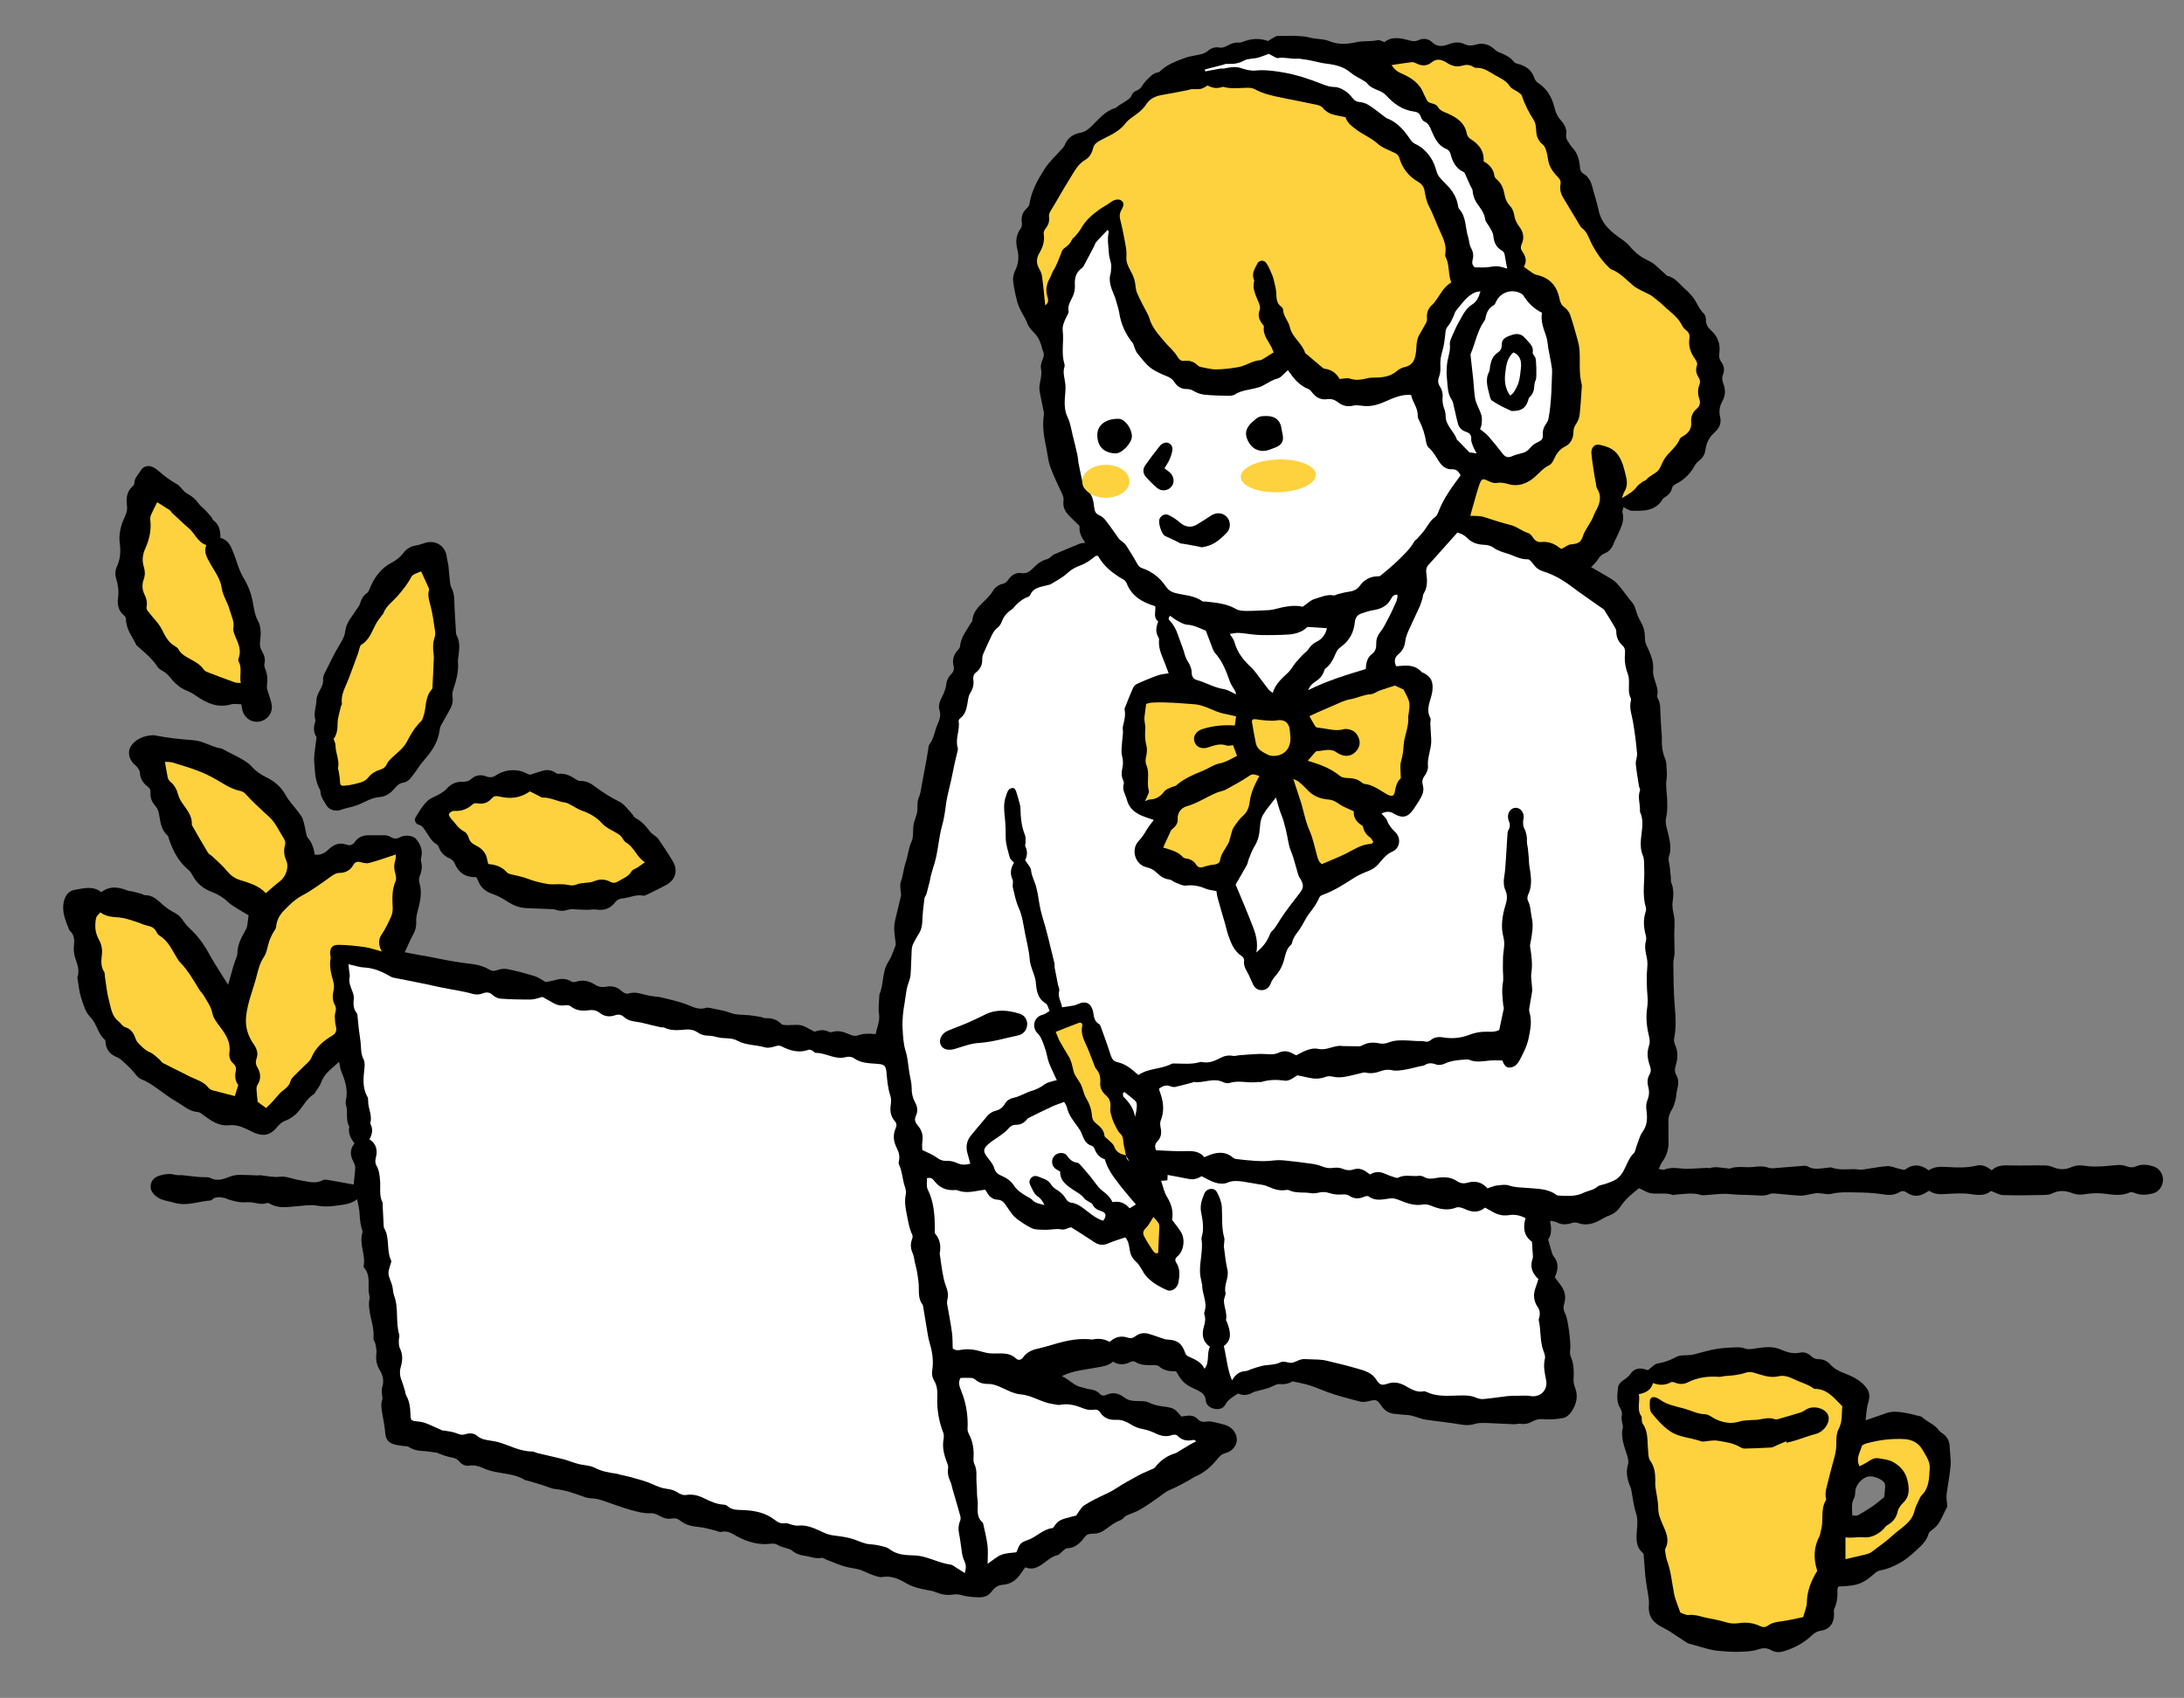 <?xml version="1.0" encoding="UTF-8"?>
<svg xmlns="http://www.w3.org/2000/svg" version="1.1" viewBox="0 0 186.97 145.38">
  <rect x="0" y="0" width="186.97" height="145.38" fill="#808080" stroke="none"/>
  <!-- Generator: Adobe Illustrator 29.2.1, SVG Export Plug-In . SVG Version: 2.1.0 Build 116)  -->
  <defs>
    <style>
      .st0 {
        fill: #fff;
      }

      .st1 {
        isolation: isolate;
      }

      .st2 {
        fill: #fdd23e;
      }

      .st3 {
        mix-blend-mode: multiply;
      }
    </style>
  </defs>
  <g class="st1">
    <g id="_レイヤー_1" data-name="レイヤー_1">
      <g class="st3">
        <g>
          <path d="M166.99,125.48c.04-.53-.06-1.07-.08-1.61-.02-.5-.22-.88-.64-1.16-.1-.07-.21-.14-.27-.23-.37-.53-1-.71-1.45-1.14-.07-.06-.18-.08-.28-.1-.45-.11-.89-.23-1.35-.3-.49-.08-.99-.11-1.48.07-.56.21-1.13.39-1.73.6.07-.49.07-.99.21-1.45.21-.68.14-1.07-.35-1.58-.46-.48-1.04-.75-1.63-.98-.47-.18-.92-.39-1.26-.78-.25-.28-.58-.44-.96-.44-.28,0-.49-.09-.69-.28-.26-.25-.6-.36-.95-.28-.59.13-1.13-.05-1.63-.27-.71-.31-1.42-.2-2.12-.1-.34.05-.66.13-.98,0-.37-.14-.74-.08-1.12-.07-.78.02-1.54.13-2.28.34-.17.05-.35.09-.52.14-.21.05-.42.12-.63.15-.43.06-.93-.02-1.29.17-.51.28-1.01.47-1.58.56-.3.04-.55.36-.85.58-.09-.02-.2-.06-.31-.09-.48-.13-.89-.02-1.17.38-.18.26-.4.42-.65.58-.2.13-.42.39-.43.6-.05.58-.18,1.19.17,1.75.14.23.21.46.14.74-.04.16.02.35.04.53.02.14.09.28.06.4-.2.82.1,1.56.34,2.32.09.28.18.61.1.87-.19.64-.07,1.22.16,1.81.04.11.1.22.12.34.13.66.19,1.34.4,1.98.16.48.13.92.09,1.41-.05.71-.15,1.46.49,2.02.04.04.08.1.08.15.05.6.09,1.19.14,1.79.03.33.09.66.14,1,.07.51.21,1.03.17,1.53-.07.8.22,1.36.89,1.76.26.15.53.27.79.43.53.34,1.05.7,1.59,1.04.13.08.3.1.45.15.52.15,1.04.31,1.56.43.33.08.67.12,1.01.14.5.04.99.07,1.49.05.51-.02,1.05-.03,1.53-.19.42-.14.76-.17,1.14.04.33.19.67.23,1.04.12.94-.27,1.78-.72,2.48-1.39.22-.21.45-.34.77-.39.73-.1,1.13-.66,1.11-1.41,0-.16-.04-.34.02-.47.26-.52.29-1.08.27-1.64,0-.09.06-.18.08-.26,1.63-.05,2.09-.21,3.18-1.18.12-.11.3-.18.46-.21.56-.1,1.06-.32,1.56-.59.5-.27.92-.61,1.33-.99.49-.45,1-.85,1.19-1.53.04-.15.21-.28.35-.38.66-.46.85-1.23,1.22-1.88.09-.16-.01-.43-.02-.64,0-.18-.03-.35,0-.53.11-.81.27-1.61.34-2.43ZM161.3,128.19c-.37.29-.66.56-.99.78-.41.28-.84.54-1.27.78-.11.06-.29,0-.47,0,0-.54-.11-1,.15-1.46.11-.19.09-.47.12-.7.08-.5.57-1.03,1.07-1.16.39-.1,1.17.18,1.4.52.06.09.08.22.08.33-.02.32-.06.63-.09.9Z"/>
          <path d="M108.53,3.53c.14-.09.29-.19.45-.28.14-.08.29-.19.44-.18.55.03,1.11-.03,1.65.01.33.03.69.03.98.12.58.17,1.2.1,1.74.32.79.32,1.53.27,2.33.09.58-.13,1.21-.03,1.81-.17.17-.04.38.1.59.17.63-.51,1.34-.36,2.05-.17.3.08.56.14.86,0,.41-.19.85-.14,1.18.18.46.45.97.34,1.44.16.47-.18.89-.21,1.33,0,.31.14.59.15.92.05.62-.19,1.18-.05,1.66.41.12.12.29.21.45.27.45.19.88.37,1.19.78.07.1.22.15.35.18.69.17,1.19.54,1.42,1.24.05.16.19.32.33.41.77.5,1.17,1.25,1.38,2.1.1.43.27.79.56,1.1.34.38.53.79.43,1.31-.02.13.06.3.13.43.13.22.28.44.45.63.43.47.56,1.05.61,1.66.02.25.1.4.31.53.44.26.64.69.76,1.17.17.66.39,1.3.53,1.97.2.99.84,1.64,1.61,2.21.35.26.76.49,1.03.83.46.57.98.97,1.66,1.28.53.24.93.74,1.39,1.12.06.05.11.14.18.16.72.15,1.09.77,1.6,1.19.18.15.33.34.5.52.42.46.57,1.1,1.04,1.53.11.11.18.33.17.5-.02.41.18.69.45.94.59.53.8,1.18.7,1.95-.04.27-.01.5.16.73.24.32.31.7.16,1.08-.12.29-.07.56.03.82.2.5.17.99-.08,1.45-.24.44-.33.87-.2,1.38.13.52-.08.97-.49,1.33-.43.37-.68.86-.76,1.42-.05.42-.23.75-.58,1.01-.15.11-.28.27-.37.44-.37.67-.9,1.18-1.57,1.52-.17.09-.3.16-.35.37-.08.33-.28.57-.57.75-.08.05-.18.11-.23.19-.62,1.03-1.64,1.02-2.65.99-.22,0-.43-.18-.71-.31-.03.17-.12.35-.08.49.2.71-.16,1.29-.41,1.89-.1.24-.24.46-.33.7-.14.4-.38.72-.77.87-.28.11-.45.29-.6.54-.13.23-.36.41-.58.65.37.21.72.4,1.05.61.39.24.84.44,1.14.76.48.51.87,1.12,1.33,1.66.26.3.32.76.48,1.15.14.33.35.63.47.96.1.29.14.62.14.93,0,.21.02.36.11.56.3.69.67,1.36.59,2.16-.03.29.05.6.14.88.13.44.33.86.21,1.34-.02.07.02.16.05.23.29.5.19,1.05.24,1.59.03.39.04.79.07,1.19.01.22.05.44.04.66-.03.61.05,1.19.29,1.76.09.21.1.47.11.71.02.34.06.68,0,1.01-.09.58.03,1.14.05,1.71.02.52.04,1.06-.09,1.6-.1.43.08.94.19,1.4.14.63.29,1.23.06,1.89-.1.27.04.63.07.94.03.3.06.59.09.89.01.14-.02.3.03.42.23.54.2,1.1.12,1.65-.06.4.03.77.11,1.17.11.51.03,1.07.03,1.6,0,.23,0,.47.01.7,0,.3.03.59.02.89-.02.32-.11.63-.11.95.02,1.24.02,2.48.13,3.71.08.9.12,1.79-.06,2.68-.04.18.02.4.1.58.25.59.21,1.18.03,1.76-.09.29-.1.52.06.8.24.41.17.85.06,1.29-.07.27-.06.55-.13.82-.07.26-.14.54-.28.77-.21.35-.35.69-.33,1.12.02.53-.01,1.06.01,1.6.03.62-.12,1.27-.53,1.81-.12.16-.19.37-.31.62.23.03.38.1.48.06.71-.3,1.43-.03,2.14-.07.23-.01.47-.03.7-.04.28-.02.55-.03.83-.04.08,0,.17.04.24.02.5-.18.99,0,1.49.02.06,0,.13.04.18.02.67-.25,1.38-.06,2.06-.14.44-.06.86-.08,1.3.07.23.08.51.03.76.01.76-.05,1.51-.13,2.27-.18.1,0,.21,0,.29.05.54.33,1.12.17,1.69.12.14-.01.29-.06.41-.01.78.29,1.59.04,2.38.17.15.02.32-.02.48-.04.63-.09,1.25-.22,1.88-.26.32-.02.65.15.98.22.18.04.44.14.55.06.69-.5,1.35-.41,2.01.08.46-.32.97-.32,1.5-.29.88.06,1.75.09,2.62-.12.46-.11.86.09,1.27.41.47-.47,1.06-.43,1.67-.42.96.03,1.92-.02,2.88,0,.25,0,.52.07.75.17.52.21,1.02.2,1.51-.02.41-.18.8-.18,1.23-.11.45.07.91.06,1.37.04.5-.02,1-.1,1.5-.12.21,0,.44.04.65.12.28.1.52.12.8,0,.48-.22.99-.15,1.47,0,.52.15.85.66.83,1.19-.02.53-.37,1.02-.91,1.14-.49.11-.99.16-1.48-.04-.14-.06-.33-.11-.45-.06-.74.34-1.5.19-2.25.1-.59-.07-1.15-.02-1.73.07-.28.04-.61.02-.87-.08-.61-.24-1.19-.31-1.8,0-.2.1-.46.13-.7.13-1.16.02-2.32.05-3.48.01-.34,0-.67-.22-1.06-.35-.47.4-1.03.38-1.69.27-.72-.12-1.48-.05-2.21-.01-.49.02-.96.03-1.39-.28-.1.05-.19.1-.27.15-.54.36-1.1.38-1.63.01-.24-.16-.43-.17-.66-.03-.46.27-.92.26-1.44.17-.76-.13-1.54-.15-2.32-.16-.67,0-1.35-.05-2.02.12-.37.09-.79-.05-1.19-.06-.19,0-.38.05-.57.08-.31.05-.62.15-.93.14-.74-.04-1.47-.13-2.21-.19-.14-.01-.29,0-.41.05-.51.22-1.01.1-1.53.09-.65-.01-1.29-.03-1.94-.09-.7-.06-1.42.06-2.14.1-.08,0-.17.01-.24-.01-.75-.24-1.51-.09-2.26-.03-.06,0-.13.04-.18.02-.61-.23-1.26-.05-1.88-.15-.32-.05-.61-.25-1.02-.43-.53.42-1.14.9-1.57,1.55-.26.39-.58.65-1.01.8-.22.08-.43.2-.64.32-.63.36-1.27.58-2.01.31-.15-.06-.36-.06-.52,0-.46.15-.9.17-1.34-.08-.13-.07-.29-.06-.52-.11.12.63.15,1.18-.17,1.61.12.4.21.74.31,1.07.04.11.07.24.14.33.47.57.44,1.17.12,1.82.17.23.33.45.5.67.36.48.49,1.01.31,1.59-.11.34-.05.62.11.92.21.4.46,2.46.41,2.92-.03.23-.05.5.04.7.28.63.27,1.28.24,1.95-.01.21.02.44.1.63.34.81.14,1.54-.33,2.21-.15.21-.42.43-.67.47-.54.1-1.11.14-1.66.1-.32-.03-.59,0-.86.14-.36.21-.72.32-1.15.25-.17-.03-.36.05-.53.04-.81-.03-1.61-.08-2.42-.11-.29,0-.61-.01-.88.07-.41.13-.8.15-1.23.07-1-.18-2.02-.27-3.02-.42-.35-.05-.68-.2-1.02-.29-.15-.04-.3-.09-.45-.1-.42-.04-.84-.06-1.25-.11-.46-.06-.82-.29-1.08-.68-.37-.56-.45-.56-1.13-.4-.21.05-.45.09-.65.04-.8-.2-1.59-.41-2.37-.66-.67-.21-1.3-.51-1.97-.73-.45-.15-.92-.22-1.48-.35-.26.16-.63.28-1.08.23-.32-.03-.66.23-1,.34-.3.1-.61.16-.92.25-.15.04-.32.07-.45.15-.39.23-.79.26-1.22.07-.41.27-.84.48-1.1.96-.18.34-.57.43-.96.34-.38-.09-.68-.33-.71-.72-.04-.48-.34-.68-.71-.86-.3-.15-.62-.28-.9-.47-.2-.13-.37-.31-.51-.49-.16-.2-.28-.44-.43-.67-.54.03-1.03-.05-1.46-.42-.13-.11-.38-.1-.57-.1-.5,0-1,.02-1.45-.28-.1-.07-.32-.05-.45.02-.49.25-.96.26-1.46-.04-.43.39-.95.42-1.49.52-.95.18-1.94.25-2.89.72.64.28,1.04.84,1.71.96.19.03.38.12.57.15.37.04.71.13.97.41.16.17.35.18.55.09.57-.26,1.07-.15,1.56.23.35.27.8.3,1.25.3.27,0,.58,0,.82.11.42.22.86.3,1.32.36.83.11.92.17,1.48.85.13-.02.29-.03.44-.06.36-.05.7.01.95.27.24.25.48.28.8.22.22-.04.47.02.71.07.25.05.5.13.75.19.6.14,1.05.63,1.1,1.21.04.51-.34,1.07-.96,1.23-.38.1-.56.32-.79.61-.48.58-1.06,1.08-1.78,1.39-.19.08-.37.22-.55.32-.51.27-1.01.56-1.53.78-.2.09-.38.17-.56.3-.67.5-1.35.98-2.06,1.41-.39.24-.84.36-1.25.56-.17.09-.28.31-.46.37-.62.21-1.07.68-1.62.99-.24.14-.57.18-.86.18-.27,0-.43.06-.6.28-.38.5-.81.95-1.51.96-.11,0-.23.13-.34.21-.16.12-.29.33-.46.37-.47.11-.82.41-1.18.68-.49.37-.98.63-1.6.37-.14.19-.24.33-.34.48-.38.58-.87.97-1.6,1.02-.4.03-.71.25-.94.58-.27.37-.64.5-1.1.49-.5-.02-.99-.04-1.48-.19-.24-.07-.52-.08-.77-.04-.52.08-.99-.03-1.46-.22-.22-.09-.46-.13-.69-.17-.65-.11-1.28-.27-1.86-.61-.6-.36-1.24-.63-1.99-.51-.24.04-.51-.06-.75-.14-.32-.11-.63-.25-.94-.39-.39-.18-.8-.2-1.21-.29-.65-.13-1.28-.44-1.91-.67-.13-.05-.27-.17-.38-.15-.52.11-.99-.11-1.48-.18-.41-.05-.77-.19-1.09-.46-.13-.11-.32-.13-.48-.19-.22-.08-.47-.12-.66-.24-.2-.13-.38-.17-.62-.14-1.05.13-2-.13-2.93-.63-.4-.22-.8-.53-1.34-.38-.15.04-.34-.08-.52-.12-.45-.1-.89-.25-1.34-.29-.61-.06-1.19-.16-1.68-.57-.2-.16-.42-.22-.67-.17-.37.07-.71-.02-1.04-.2-.22-.12-.49-.26-.73-.25-.62.04-1.2-.12-1.77-.28-.86-.24-1.69-.57-2.54-.85-.18-.06-.37-.09-.56-.12-.27-.04-.57-.03-.82-.12-.83-.3-1.64-.61-2.54-.7-.39-.04-.76-.24-1.14-.35-.4-.12-.8-.24-1.2-.36-.1-.03-.21-.03-.29-.08-.88-.53-1.91-.51-2.87-.76-.15-.04-.31-.09-.45-.15-.46-.2-.9-.39-1.43-.3-.33.05-.64-.11-.85-.37-.2-.24-.44-.3-.73-.35-.33-.06-.64-.19-.96-.3-.07-.02-.14-.08-.22-.09-.41-.06-.83-.13-1.24-.15-.41-.02-.78-.1-1.14-.33-.14-.09-.34-.08-.52-.1-.24-.04-.48-.06-.71-.12-.49-.13-.77-.42-.81-.97-.04-.56-.16-1.11-.25-1.66-.07-.42-.15-.83,0-1.25.04-.12-.02-.27-.03-.41,0-.2-.05-.41.01-.59.19-.56.07-1.06-.22-1.53-.26-.43-.33-.88-.27-1.38.04-.27-.03-.55-.08-.82-.03-.17-.19-.35-.17-.51.11-1.14-.55-2.21-.34-3.36.04-.24-.08-.51-.08-.77,0-.66.11-1.34-.39-1.9-.02-.03-.03-.08-.03-.12.19-.95-.39-1.87-.12-2.82.02-.06.04-.13.02-.18-.17-.49-.22-1-.25-1.52-.02-.4-.13-.8-.21-1.22-.5.44-1.2.47-1.89.57-.55.08-1.04.07-1.58-.02-.56-.1-1.15.02-1.73.06-.78.06-1.55.21-2.28-.23-.06-.04-.17-.07-.23-.05-.57.21-1.11-.11-1.66-.07-.24.02-.48.02-.71-.01-.29-.04-.58-.12-.86-.2-.15-.04-.29-.13-.44-.16-.37-.06-.75-.14-1.06.17-.03.03-.07.05-.11.05-1.04.08-2.03.52-3.13.19-.53-.16-1.09-.18-1.54-.56-.31-.26-.52-.56-.44-.99.08-.42.36-.65.76-.77.43-.12.85-.2,1.3-.07.2.06.43.02.65.04.46.05.91.1,1.37.15.16.02.32.01.47.02.18.01.38-.02.53.06.6.32,1.14.1,1.7-.11.27-.11.58-.15.87-.15.5,0,1,.03,1.49.05.08,0,.16-.03.24-.02.56.06,1.09.2,1.69.13.54-.07,1.12.22,1.7.3.64.1,1.28.35,1.94,0,.16-.08.4-.04.59,0,.69.11,1.37.24,2.06.37.05-.48.12-.95.14-1.42,0-.19-.08-.4-.17-.57-.28-.53-.3-1.03.11-1.54-.34-.43-.57-.88-.45-1.44-.33-.55-.1-1.18-.26-1.76-.04-.15-.07-.33-.03-.48.21-.9-.08-1.72-.41-2.53-.09-.23-.11-.5-.17-.78-.56.55-1.24.95-1.52,1.74-.13.35-.38.65-.58.97-.01.02-.02.04-.03.05-.62.37-.92,1.01-1.38,1.53-.3.34-.67.61-1.13.78-.26.09-.51.33-.69.55-.6.74-1.25.8-2.09.39-.6-.29-1.23-.65-1.98-.57-.84.1-1.5-.34-2.14-.81-.17-.13-.36-.3-.55-.32-.74-.04-1.23-.55-1.82-.88-.55-.31-1.05-.7-1.57-1.07-.46-.32-.9-.65-1.44-.85-.19-.07-.37-.25-.5-.42-.35-.46-.78-.84-1.21-1.23-.11-.1-.25-.19-.4-.25-.55-.22-.89-.6-.96-1.2-.01-.1,0-.24-.06-.29-.62-.51-.68-1.37-1.26-1.95-.41-.41-.59-1.08-.78-1.66-.17-.53-.21-1.1-.31-1.65,0-.04-.02-.08,0-.12.24-.66-.1-1.23-.25-1.84-.06-.27-.08-.55-.05-.83.05-.47.04-.92-.34-1.27-.03-.03-.06-.06-.07-.1-.31-.78-.66-1.55-.45-2.43.12-.51.41-.9.94-.99.76-.12,1.55-.37,2.26.21.73-.57,1.48-.45,2.24-.15.13.05.27.05.41.08.27.07.54.13.8.21.1.03.19.11.28.11.68-.02,1.09.43,1.55.83.28.25.6.47.93.64.29.15.53.33.72.61.19.28.4.55.65.78.67.62,1.2,1.33,1.63,2.13.3.56.65,1.09.98,1.63.2.33.42.66.67,1.05.16-.56.29-1.05.43-1.53.07-.25.17-.49.25-.73.04-.13.11-.27.11-.4,0-.73.32-1.35.67-1.96.08-.13.15-.28.17-.43.05-.27.07-.55.12-.9-.26-.15-.58-.32-.87-.51-.32-.2-.66-.39-.92-.65-.4-.38-.86-.65-1.37-.84-.75-.28-1.3-.76-1.67-1.47-.08-.16-.19-.31-.33-.42-.86-.72-1.34-1.67-1.68-2.71-.02-.08-.03-.17-.09-.22-.55-.48-.62-1.15-.73-1.8-.05-.29-.13-.53-.33-.75-.27-.31-.44-.68-.41-1.1.02-.24-.05-.41-.25-.56-.39-.28-.62-.66-.65-1.16,0-.16-.12-.33-.22-.47-.09-.13-.23-.22-.34-.34-.52-.57-.51-1.29.07-1.81.41-.37.92-.55,1.48-.6.08,0,.16-.01.24,0,1.09.22,2.21.34,3.31.42.87.06,1.57.57,2.4.71.15.03.29.13.43.21.45.23.9.44,1.33.69.31.18.63.38.86.64.36.41.76.68,1.26.93.63.31,1.24.78,1.62,1.47.29.54.74.99,1.11,1.49.15.21.33.42.4.65.14.43.21.89.31,1.33.02.08.04.16.09.22.38.41.53.92.61,1.46.48.07.85-.12,1.16-.42.45-.44.94-.66,1.58-.43.27.1.52.01.69-.23.32-.46.77-.6,1.31-.58.4.01.8-.01,1.2,0,.17,0,.37.03.51.12.28.18.52.23.83.06.2-.11.47-.16.7-.14.24.02.55.1.69.27.34.42.59.91.47,1.49-.03.13-.07.29-.04.41.13.45.07.86-.11,1.29-.07.17-.08.41-.02.59.26.88.03,1.7-.19,2.54-.06.24-.11.51-.09.76.02.4-.06.74-.25,1.09-.26.47-.47.97-.73,1.54.48.09.92.18,1.37.26.24.04.47.07.71.12.51.1,1.01.21,1.52.3.49.09.98.17,1.48.24.37.06.75.08,1.12.16.32.08.66.18.94.35.26.16.46.22.77.1.27-.1.6-.15.88-.09.78.16,1.56.37,2.32.6.32.1.59.31.96.51.23-.05.55-.09.85-.18.47-.13.9-.14,1.33.13.1.06.28.07.39.03.6-.21,1.16-.07,1.66.25.3.19.59.23.92.17.53-.1.98.02,1.38.4.13.12.38.24.53.19.67-.23,1.26.1,1.88.19.21.03.43.06.64.09.04,0,.08-.01.12,0,.75.19,1.51.34,2.24.6.58.21,1.11.56,1.77.34.09-.03.2-.02.3,0,.58.13,1.19.2,1.74.41.55.21,1.09.17,1.65.22.34.03.67.09,1,.15.16.03.31.12.46.11.51-.03.94.12,1.31.49.1.1.33.09.5.1.52.01,1.04-.12,1.54.14.25.13.49.26.8.42.38-.14.82-.21,1.27.03.06.03.16.02.23,0,.54-.18,1.03,0,1.51.21.29.14.55.15.86.03.25-.1.54-.08.82-.1.17,0,.35.03.54.04.13-.61.38-1.12.29-1.73-.08-.52.01-1.07.03-1.61,0-.02,0-.04,0-.06.4-.89.21-1.94.77-2.8.27-.41.42-.9.6-1.36.05-.12.02-.28,0-.41-.03-.36-.1-.72-.1-1.08,0-.29.05-.59.12-.88.14-.64.32-1.27.46-1.91.03-.15-.03-.32-.04-.48,0-.24-.06-.51.02-.71.21-.54.23-1.13.42-1.67.2-.58.23-1.2.5-1.78.2-.42.1-.98.18-1.47.07-.41.29-.79.32-1.2.02-.4-.03-.78.15-1.17.11-.24.14-.53.19-.8.16-.82.31-1.65.46-2.47.04-.23.07-.47.12-.71.03-.18.02-.39.12-.52.39-.51.44-1.15.69-1.71.18-.41.31-.77.16-1.24-.15-.48.15-.93.35-1.37.1-.23.19-.48.22-.73.04-.38.18-.7.44-.96.21-.21.27-.42.2-.71-.12-.5,0-.95.36-1.33.09-.1.19-.23.2-.36.06-.74.53-1.29.87-1.89.06-.1.18-.2.18-.31.08-.99.91-1.45,1.46-2.11.09-.11.18-.21.25-.33.2-.35.48-.6.87-.68.24-.05.38-.19.51-.38.26-.37.64-.61,1.07-.55.48.08.78-.15,1.05-.43.35-.35.7-.65,1.2-.76.11-.03.2-.12.3-.19.1-.07.18-.17.29-.22.73-.31,1.46-.62,2.2-.92.13-.05.27-.04.47-.07-.3-.43-.55-.85-.49-1.38,0-.08-.13-.19-.21-.27-.25-.25-.53-.49-.77-.76-.3-.32-.46-.71-.4-1.16.04-.28-.05-.5-.17-.74-.34-.72-.69-1.45-.96-2.19-.17-.46-.22-.97-.31-1.46-.2-.98-.4-1.96-.24-2.97.03-.19-.03-.39-.07-.59-.1-.51-.22-1.01-.3-1.52-.03-.23,0-.48.05-.72.08-.39.15-.76.07-1.18-.05-.25.06-.55.16-.8.1-.24.13-.44.01-.69-.08-.18-.1-.39-.17-.57-.09-.24-.18-.48-.33-.68-.25-.35-.65-.64-.8-1.03-.25-.67-.72-1.24-.9-1.93-.15-.58-.28-1.17-.35-1.76-.03-.28.03-.61.15-.86.32-.62.37-1.24.2-1.92-.15-.6-.1-1.19.29-1.72.09-.12.13-.33.11-.49-.08-.5.04-.91.42-1.25.1-.09.2-.22.22-.34.16-1.12.7-2.08,1.29-3.01.41-.65,1.01-1.18,1.52-1.76.08-.09.16-.18.21-.29.24-.63.72-.96,1.35-1.07.4-.07.67-.29.95-.56.61-.58,1.14-1.29,2.02-1.55.13-.04.22-.17.34-.24.23-.15.48-.28.7-.44.13-.1.3-.21.35-.36.09-.26.25-.38.49-.48.15-.07.32-.19.4-.33.18-.32.42-.56.69-.81.18-.16.34-.33.59-.37.1-.02.21-.05.27-.11.6-.59,1.37-.87,2.13-1.15.46-.17.97-.21,1.45-.34.18-.05.38-.14.52-.26.31-.26.63-.37,1.05-.29.2.04.46-.07.66-.18.29-.16.57-.27.91-.25.13.01.28-.02.4-.07.73-.29,1.47-.33,2.23-.03Z"/>
          <path d="M18.84,46.05c.67.15.89.64,1.13,1.24.3.73.46,1.51.89,2.21.37.6.64,1.3.78,2.04.1.56.18,1.17.48,1.7.12.22.17.49.19.74.02.3,0,.6-.04.9-.05.33,0,.63.18.92.19.32.28.65.19,1.03-.03.14.01.32.07.45.17.42.22.85.15,1.29-.02.15-.02.32.02.46.11.42.29.83.37,1.25.14.73-.33,1.37-1.04,1.5-.68.12-1.31-.31-1.47-1.02-.03-.13-.05-.27-.08-.46-.31,0-.62-.07-.88.01-1.17.34-2.11-.12-3.02-.75-.26-.18-.54-.34-.83-.45-.6-.24-1.03-.69-1.42-1.17-.16-.19-.31-.34-.53-.46-.19-.1-.4-.23-.51-.41-.45-.69-1.09-1.2-1.69-1.74-.04-.04-.1-.08-.12-.13-.33-.69-.85-1.3-.87-2.12,0-.12-.05-.29-.14-.36-.53-.41-.62-.97-.54-1.57.07-.55,0-1.07-.16-1.59-.11-.36-.1-.72.06-1.05.28-.62.34-1.25.25-1.93-.11-.79.06-1.56.4-2.27.16-.34.26-.65.21-1.03-.08-.61-.02-1.2.49-1.65.07-.06.14-.16.14-.25.01-.46.34-.76.56-1.11.23-.37.67-.47,1.06-.26.18.09.34.21.49.34.46.41.95.78,1.5,1.08.35.19.56.64.91.83.38.21.69.44.94.8.18.26.45.45.67.68.16.17.32.35.47.53.06.08.07.2.15.26.51.37.63.9.62,1.52Z"/>
          <path d="M40.79,75.1c-.95.05-1.55-.39-1.89-1.22-.06-.15-.22-.29-.37-.36-.44-.2-.78-.48-.95-.94-.04-.11-.1-.24-.2-.29-.45-.25-.64-.7-.92-1.09-.17-.24-.27-.5-.63-.59-.27-.07-.39-.41-.24-.65.29-.47.58-.97.97-1.35.3-.3.76-.43,1.13-.65.18-.11.37-.23.51-.39.37-.42.82-.65,1.37-.63.3,0,.54-.03.77-.24.37-.34.83-.4,1.29-.22.31.12.57.08.84-.1.6-.39,1.27-.51,1.96-.39.32.05.63.23.93.35.36-.11.74-.24,1.12-.35.34-.1.67-.06.99.12.1.06.22.16.32.15.6-.08,1.09.18,1.56.5.11.08.27.11.4.11.45,0,.81.19,1.15.45.67.51,1.38.95,2.13,1.33.41.2.7.64,1.03.98.12.13.2.33.34.41.54.28.91.71,1.26,1.18.09.12.24.2.36.31.12.1.27.19.35.32.43.64.87,1.28,1.26,1.95.42.74.18,1.54-.56,1.95-.54.3-1.1.56-1.66.84-.11.05-.24.12-.34.1-.61-.13-1.16.17-1.74.23-.27.02-.49.11-.67.34-.4.53-.93.72-1.59.62-.25-.04-.51.02-.77.02-.29,0-.59-.02-.88-.03-.23,0-.48-.06-.69,0-.4.13-.77.17-1.17.02-.13-.05-.28-.04-.42-.05-.72-.03-1.44-.05-2.15-.09-.53-.03-1-.21-1.46-.5-.43-.28-.89-.55-1.37-.71-.6-.2-1.01-.54-1.23-1.13-.03-.09-.09-.18-.16-.31Z"/>
          <path d="M27.1,63.11c-.23-.32-.29-.75-.14-1.22.02-.08.06-.17.04-.23-.18-.58.08-1.14.09-1.72,0-.28.16-.57.29-.83.15-.29.3-.55.28-.9-.01-.17.03-.37.11-.52.45-.89.87-1.8,1.4-2.65.22-.35.35-.67.4-1.07.09-.7.59-1.21.95-1.78.11-.17.25-.32.3-.51.11-.38.29-.7.62-.92.09-.06.14-.19.18-.29.38-.97.96-1.8,1.9-2.29.4-.21.74-.47,1.01-.83.28-.37.64-.58,1.11-.65.27-.04.54-.16.8-.23.9-.25,1.71.31,1.81,1.23.03.26.11.5.14.76.05.41.07.83.12,1.25.02.21.04.44.14.62.17.33.23.66.24,1.03.02.89.09,1.79.14,2.68,0,.12,0,.25.06.35.33.61.22,1.25.15,1.88-.01.12-.05.24-.04.36.09.86-.15,1.66-.41,2.45-.08.24-.07.45-.04.69.03.24-.02.53-.12.75-.27.55-.6,1.07-.89,1.62-.07.14-.1.3-.12.46-.13.95-.64,1.7-1.25,2.41-.1.12-.21.24-.31.37-.31.43-.6.89-.95,1.3-.14.17-.39.31-.61.34-.31.05-.48.21-.67.43-.35.42-.76.76-1.35.8-.7.05-1.27.45-1.9.69-.31.12-.64.18-.97.27-.15.04-.3.08-.45.14-.42.14-.95.02-1.18-.35-.24-.39-.54-.76-.55-1.25,0-.02,0-.04,0-.06-.35-.59-.46-1.25-.49-1.92-.01-.29-.07-.59-.05-.88.04-.55.13-1.1.21-1.8Z"/>
          <path class="st0" d="M127.33,101.74c-.48-.54-1.04-.66-1.71-.47-.31.09-.6.06-.91-.15-.54-.37-1.18-.36-1.8-.25-.35.06-.66.1-.99-.09-.13-.08-.31-.12-.46-.1-.59.07-1.2-.14-1.78.16-.07.04-.19,0-.28-.03-.26-.09-.53-.17-.78-.29-.45-.21-.89-.23-1.33.04-.15-.1-.27-.19-.4-.28-.3-.19-.64-.27-.98-.16-.35.12-.64.09-.98-.05-.24-.1-.55-.11-.82-.07-.34.05-.62-.01-.93-.13-.29-.11-.61-.19-.92-.23-.77-.11-1.53-.2-2.3-.28-.3-.03-.6-.03-.9,0-1.08.14-2.15,0-3.22-.12-.09,0-.2-.05-.27-.11-.72-.61-1.48-.48-2.25-.14-.05.02-.11.05-.22.09-.37-.46-.89-.54-1.49-.52-.87.04-1.75-.04-2.64-.07-.13-.3-.11-.54.12-.77.32-.33.37-.73.27-1.18-.04-.18-.06-.41,0-.57.3-.75.27-1.48.02-2.23-.06-.17-.11-.34-.17-.51.32-.25.63-.37,1.02-.21.12.05.28.07.41.04.48-.11.96-.24,1.44-.37.04-.01.08-.05.11-.05.84.13,1.68-.4,2.53.02.15.07.37.12.53.07.79-.26,1.59.03,2.38-.08.12-.02.25.02.36-.01.66-.2,1.31-.21,2.01-.11.34.05.73-.23,1.06-.46.33.07.66.13.99.21.48.11.95.11,1.42-.07.18-.07.41-.08.59-.03.82.2,1.58-.11,2.35-.27.17-.04.36-.11.51-.07.46.11.88.02,1.29-.13.33-.12.64-.15.99-.07.32.07.67.01,1.01-.04.45-.07.9-.2,1.34-.3.14-.03.3-.03.41-.1.34-.22.65-.18,1.01-.05.2.07.49.02.69-.07.6-.28,1.23-.33,1.87-.36.08,0,.17-.01.24.02.61.27,1.22.11,1.84.06.33-.02.67,0,1,0,.15.34.27.64.65.61.4-.04.63-.26.82-.61.33-.62.65-1.23.79-1.93.15-.73.29-1.45.07-2.19-.03-.09-.04-.2-.03-.29.08-.49.17-.98.25-1.47.02-.15,0-.32-.01-.48-.02-.38-.11-.77-.05-1.13.11-.77.01-1.51-.11-2.26-.02-.15.03-.31.06-.47.11-.65.24-1.28.09-1.96-.11-.5-.09-1.03-.34-1.51-.07-.14-.04-.37.03-.52.41-.86.2-1.72.08-2.59-.02-.18-.02-.36-.03-.53-.02-.28-.05-.55-.08-.83-.02-.2-.09-.39-.08-.59.02-.41-.05-.79-.25-1.16-.08-.14-.08-.34-.08-.52,0-.16.06-.32.05-.48-.02-.43-.35-.75-.72-.72-.37.02-.66.4-.62.82.01.12.04.24.09.35.09.24.1.46-.03.69-.05.08-.09.18-.1.28-.05.75-.09,1.5-.14,2.25-.04.52-.06,1.04-.15,1.54-.07.41-.04.8.12,1.17.18.41.13.77,0,1.21-.28.9-.43,1.85-.18,2.77.17.64-.04,1.22-.04,1.83,0,.28-.01.55-.01.83,0,.42.07.85,0,1.25-.11.64-.03,1.27.03,1.9,0,.1.07.2.05.29-.12.6-.26,1.2-.39,1.84-.44.24-.96.12-1.45.16-.43.03-.81.14-1.21.29-.67.25-1.4.31-2.12.19-.4-.07-.76-.03-1.08.22-.17.14-.33.18-.55.12-.19-.05-.4-.02-.6-.03-.46-.02-.92-.07-1.38-.06-.33,0-.69.03-.99.15-.32.13-.61.17-.93.1-.49-.1-.96-.07-1.4.17-.09.05-.19.09-.28.09-.46,0-.91-.01-1.37-.02-.04,0-.08,0-.12-.01-.68-.08-1.26.41-2,.25-.64-.14-1.28.22-1.9.55-.1-.05-.2-.09-.3-.15-.39-.23-.8-.26-1.21-.07-.38.18-.76.13-1.17.11-.71-.04-1.43.06-2.15.1-.2.01-.4.09-.58.06-.42-.09-.8.02-1.16.21-.47.26-.95.42-1.49.32-.06-.01-.12-.02-.18,0-.73.22-1.48.12-2.23.12-.06,0-.13,0-.18.02-.9.49-1.99.36-2.86.97-.12-.11-.23-.19-.33-.28-.42-.38-.89-.69-1.45-.82-.34-.07-.48-.26-.59-.59-.26-.83-.57-1.65-.86-2.47-.03-.07-.07-.16-.13-.2-.38-.21-.45-.57-.5-.95-.01-.12-.05-.24-.09-.35-.19-.49-.54-.66-1.05-.49-.17.06-.33.15-.5.19-.33.07-.66.1-1.04.16-.07-.49-.39-.9-.24-1.43.04-.15-.07-.34-.11-.52-.09-.46-.18-.93-.27-1.39-.03-.16,0-.32-.04-.48-.34-1.37-.65-2.76-1.07-4.11-.18-.6-.24-1.2-.35-1.79-.03-.18-.08-.35-.12-.53-.11-.5-.4-.94-.45-1.48-.03-.28-.31-.54-.51-.87.17-.33.24-.74.02-1.17-.05-.09.02-.23.02-.35,0-.22.02-.46-.06-.65-.3-.73-.36-1.49-.38-2.27,0-.1-.01-.2-.04-.3-.1-.38-.2-.77-.33-1.15-.04-.12-.15-.28-.24-.29-.13-.01-.32.06-.4.16-.12.15-.16.36-.23.54-.25.66-.14,1.33-.08,2,.05.51.06,1.03.06,1.54,0,.58.2,1.16.35,1.72.04.16.22.28.36.44-.29.45-.36.94-.12,1.46.08.18-.03.44.02.65.14.58.25,1.18.49,1.72.33.72.41,1.48.56,2.24.14.72.34,1.45.39,2.18.05.72.47,1.32.53,2.01.06.72.15,1.37.85,1.79.16.09.2.37.33.64-.2.11-.38.28-.6.33-.77.18-.95,1.08-.42,1.6.32.31.46.82.62,1.26.15.39.19.82.33,1.21.19.51.45,1,.69,1.54-.06,0-.17.01-.27.05-.24.08-.52.12-.72.26-.39.29-.81.51-1.28.63-.21.06-.4.17-.61.26-.24.1-.47.21-.72.27-.37.08-.69.23-.87.57-.18.32-.46.49-.8.58-.33.08-.56.27-.77.53-.45.56-.94,1.09-1.38,1.66-.34.45-.38.99-.21,1.53.08.26.14.52.22.8-.44.12-.77.11-1.12-.05-.27-.12-.58-.21-.87-.19-.37.02-.63-.09-.92-.31-.32-.24-.72-.38-1.2-.62,0-.15-.04-.43,0-.69.09-.53-.03-1-.38-1.4-.23-.27-.33-.5-.16-.86.18-.38.12-.78-.09-1.16-.2-.37-.29-.76-.28-1.21,0-.43-.13-.86-.2-1.3-.1-.61-.13-1.24-.31-1.82-.21-.67-.23-1.32-.27-2.01-.04-.77.06-1.5.19-2.24.05-.29.08-.59.13-.88.02-.15.06-.31.1-.46.08-.31.23-.61.26-.92.06-.72.06-1.44.1-2.15.01-.19.05-.39.13-.56.16-.32.34-.63.53-.94.18-.3.23-.62.25-.97.02-.65.1-1.31.18-1.96.02-.15.15-.28.19-.44.1-.36.19-.73.28-1.09.03-.13.04-.27.08-.41.09-.34.19-.69.3-1.03.33-1.06.36-2.18.66-3.26.17-.59.26-1.23.34-1.85.07-.52.19-1.01.31-1.51.17-.66.28-1.33.43-1.99.06-.27.13-.54.19-.81.04-.18.12-.37.07-.53-.23-.77.21-1.5.08-2.26-.01-.08.06-.2.13-.25.52-.39.57-.98.67-1.55.03-.21.08-.44.19-.61.23-.36.33-.73.27-1.14-.04-.29.04-.49.27-.67.35-.28.51-.66.49-1.11,0-.13.02-.28.07-.4.21-.49.44-.98.67-1.47.14-.31.29-.6.58-.82.18-.13.31-.37.39-.59.15-.39.41-.68.74-.92.05-.03.11-.05.15-.1.37-.44.78-.83,1.34-1.03.07-.02.14-.09.17-.16.26-.61.84-.67,1.38-.81.13-.04.28-.05.4-.12.49-.3,1.02-.57,1.43-.96.32-.3.69-.49,1.07-.63.49-.18.88-.46,1.27-.78.04-.04.11-.04.15-.06.05.02.11.02.12.05.51.9,1.29,1.5,2.17,2,.11.06.21.18.26.3.43,1.12,1.33,1.63,2.45,1.98.08.4-.22.93.26,1.31-.2.47-.25.93.03,1.38.05.08.04.2.03.29-.04.75.32,1.39.57,2.06.08.22.16.44.26.7-.35.06-.65.08-.92.18-.62.22-1.23.47-1.83.75-.14.06-.26.24-.33.4-.21.47-.4.96-.59,1.44-.04.11-.12.24-.1.34.1.49-.03.95-.14,1.41-.05.19.01.4,0,.6-.01.23-.06.46-.07.7-.02.42-.11.85-.01,1.24.09.37.11.7.03,1.05-.08.36-.1.71.07,1.06.04.09.07.2.05.29-.17.51.14.9.26,1.36.19.71.63,1.08,1.23,1.35.35.16.72.26,1.08.39-.19.26-.45.55-.64.89-.19.33-.39.63-.66.91-.69.74-.3,2.03.68,2.25.36.08.63.23.87.47.31.3.64.53,1.09.58.18.02.34.2.52.26.29.11.61.29.89.26.6-.08,1.14.03,1.68.26.27.11.58.14.93.21.03.18.05.41.12.64.2.73.42,1.46.63,2.18.09.33.16.66.27.98.24.68.5,1.35,1.15,1.77.11.07.22.26.2.37-.05.37.07.65.25.96.2.34.34.72.51,1.08.15.31.39.51.75.5.39,0,.64-.24.77-.58.12-.33.34-.56.56-.83.26-.32.44-.71.56-1.11.14-.48.19-.98.59-1.34.06-.05.1-.13.12-.21.09-.45.38-.77.63-1.12.32-.46.53-.99.87-1.42.34-.43.64-.86.85-1.36.04-.1.21-.17.33-.21.94-.35,1.78-.89,2.62-1.43.38-.25.81-.43,1.23-.59.33-.13.59-.3.83-.56.36-.4.65-.86,1.22-1.1.66-.28.78-1.17.25-1.67-.31-.3-.56-.6-.71-1.01-.08-.21-.29-.37-.47-.58.36-.18.69-.22,1.05,0,.75.45,1.23.33,1.72-.41.25-.38.52-.76.71-1.17.11-.24.14-.56.07-.81-.09-.32-.07-.55.13-.82.17-.23.32-.56.3-.83-.07-.74.26-1.4.28-2.12,0-.22-.01-.44-.03-.66-.02-.3-.04-.6-.05-.9,0-.16.07-.35,0-.47-.43-.79.07-1.52.17-2.26.1-.8-.06-1.25-.79-1.61-.04-.02-.09-.02-.11-.04-.6-.7-1.39-.58-2.19-.51-.2-.41-.15-.75.19-1.03.36-.3.54-.67.59-1.14.04-.31.16-.62.29-.91.3-.67.62-1.33.93-2.01.11-.24.17-.49.25-.73.04-.13.03-.29.1-.4.35-.55.31-1.15.23-1.75-.04-.27-.01-.5.19-.72.47-.51.93-1.04,1.39-1.55.36-.4.71-.8,1.08-1.21.35.1.63.24.88.5.38.4.9.53,1.42.55.32.01.58.09.83.27.34.25.74.35,1.15.48.58.18,1.1.52,1.75.49.15,0,.35.25.47.42.22.31.5.51.86.62.86.27,1.64.71,2.37,1.26.86.65,1.76,1.25,2.64,1.88.06.05.15.08.19.14.32.5.63,1.01.93,1.52.06.1.11.22.11.34,0,.49.18.89.55,1.22.29.26.19.65.18.96-.02.52.08.98.26,1.46.09.24.1.51.1.77,0,.44-.07.88.15,1.3.03.06.03.16.01.23-.16.64.09,1.22.19,1.83.15.88.26,1.78.34,2.67.03.29-.13.6-.11.89.06.63.17,1.26.27,1.89.02.14.13.29.09.4-.21.56.01,1.11,0,1.67,0,.06-.01.13.01.18.36.77.13,1.56.07,2.34-.04.49-.02.94.18,1.41.12.3.08.66.1,1,.07,1.13-.2,2.27.14,3.39.03.11.03.24,0,.35-.24.69-.19,1.38,0,2.07.04.14.05.32.01.46-.11.38-.07.75.01,1.13.08.35.15.72.11,1.07-.09.88-.05,1.75.02,2.63.03.34,0,.68-.05,1.02-.11.83,0,1.63.2,2.44.05.22.05.49-.03.7-.2.59-.12,1.15.08,1.71.09.26.12.48-.03.74-.21.35-.2.74-.1,1.11.1.39.06.75-.09,1.11-.12.29-.11.57-.07.88.08.63.08,1.24-.34,1.82-.26.36-.36.84-.53,1.27-.02.06-.02.12-.05.17-.05.13-.07.29-.16.38-.71.66-.71,1.82-1.64,2.31-.24.13-.51.21-.77.31-.24.09-.54.1-.72.26-.36.3-.81.33-1.19.52-.64.31-1.29.27-1.96.24-.12,0-.26,0-.35-.06-.73-.56-1.62-.52-2.46-.6-.53-.05-1.06-.03-1.59-.21-.32-.11-.71-.04-1.06,0-.25.03-.5.15-.8.24Z"/>
          <path class="st0" d="M31.6,97.62c.26-.47.35-.89.14-1.33-.02-.05-.05-.12-.03-.17.17-.63-.2-1.21-.19-1.83,0-.14-.01-.3-.08-.41-.44-.78-.32-1.6-.24-2.43.03-.25.03-.55-.08-.76-.19-.36-.2-.71-.22-1.09-.03-.5-.12-.99-.18-1.49-.04-.35-.07-.71-.11-1.06-.01-.1,0-.22-.06-.29-.32-.39-.31-.81-.26-1.28.02-.26-.1-.54-.2-.8-.12-.32-.24-.63-.16-.99.04-.18-.02-.39-.04-.59-.02-.17-.04-.33-.06-.54.5.11.93.26,1.35.28.85.04,1.58.38,2.29.79.05.03.11.06.17.07.93.19,1.87.37,2.81.56.43.09.86.2,1.29.28.53.11,1.06.2,1.59.3.33.07.67.12.98.22.34.11.67.13,1,0,.32-.12.59-.13.87.14.18.17.46.29.7.31.86.06,1.71.08,2.57.07.31,0,.62-.13.99-.22.29.16.63.35.98.55.29.16.59.22.93.17.16-.03.38-.02.5.08.46.37.99.42,1.54.34.36-.05.67,0,.96.23.39.31.84.36,1.31.2.29-.1.52-.07.77.16.46.42,1.09.36,1.64.51.19.05.38.09.57.14.31.07.61.15.92.22.1.02.22-.02.3.02.61.31,1.26.22,1.89.17.36-.02.67.04.96.24.29.2.6.29.96.29.26,0,.51.07.76.13.56.15,1.17,0,1.7.3.74.4,1.59.34,2.37.57.24.07.56,0,.81-.08.22-.07.4-.11.62,0,.73.38,1.49.58,2.31.28.07-.03.19.02.27.06.12.06.24.22.35.21.87,0,1.65.62,2.56.36.21-.06.51-.03.68.09.61.45,1.32.43,2.01.49.59.05.72.13.78.72.06.67.11,1.34.33,2,.09.25.07.56.03.83-.07.51.01.96.35,1.35.18.2.17.39.08.61-.25.57-.2,1.11.08,1.67.18.35.3.74.19,1.16-.02.07-.03.17,0,.24.29.61.3,1.3.51,1.92.08.24.13.45.08.69-.11.54-.04,1.07.07,1.61.13.63.21,1.26.49,1.84.05.1.02.28-.03.4-.16.42-.1.82.08,1.22.09.21.11.46.16.69.08.35.18.7.23,1.05.06.41.13.83.12,1.24,0,.47,0,.92.28,1.32.03.05.07.1.08.16.1.57.18,1.14.28,1.7.09.51.15,1.03.3,1.53.24.78.33,1.55.2,2.36-.04.26.02.58.16.8.27.44.3.9.28,1.39-.04,1.05.12,2.07.5,3.05.07.17.07.39.04.58-.13.68.03,1.31.26,1.93.06.16.15.35.13.51-.07.44.01.83.2,1.22.09.2.12.42.18.63.22.76.45,1.52.66,2.29.04.14.03.32-.02.44-.15.35-.16.68-.09,1.05.12.59.17,1.18.27,1.77.04.23.12.46.22.68.13.29.12.57,0,.95-.23-.15-.43-.28-.62-.39-.2-.12-.4-.31-.62-.34-.9-.12-1.7-.57-2.59-.73-.41-.07-.83-.05-1.25-.09-.5-.05-.96-.19-1.38-.51-.22-.17-.55-.22-.83-.29-.27-.06-.55-.1-.83-.12-.47-.03-.87-.23-1.3-.39-.57-.21-1.2-.28-1.81-.36-.3-.04-.55-.11-.83-.24-.7-.31-1.4-.7-2.22-.6-.19.02-.38-.05-.57-.09-.17-.04-.36-.15-.52-.12-.38.07-.63-.08-.92-.3-.75-.58-1.64-.77-2.58-.82-.51-.03-1.04.04-1.46-.36-.08-.07-.22-.11-.34-.11-.6-.04-1.12-.28-1.64-.54-.48-.24-.97-.37-1.51-.29-.3.05-.53-.06-.78-.22-.24-.16-.54-.25-.83-.29-.47-.05-.87-.21-1.3-.41-.61-.28-1.28-.43-1.93-.62-.28-.08-.58-.13-.87-.2-.08-.02-.15-.06-.23-.07-.67-.09-1.31-.2-1.93-.52-.41-.21-.93-.2-1.39-.32-.4-.1-.79-.27-1.19-.38-.48-.13-.97-.23-1.45-.35-.29-.07-.58-.13-.86-.2-.16-.04-.31-.14-.46-.14-1.03,0-1.91-.51-2.86-.79-.19-.06-.39-.09-.59-.12-.45-.07-.89-.11-1.27-.44-.26-.23-.65-.24-.98-.13-.3.1-.53.02-.8-.09-.31-.12-.65-.15-.98-.21-.08-.02-.16,0-.23-.03-.45-.2-.9-.42-1.36-.6-.25-.1-.53-.15-.81-.17-.47-.05-.52-.1-.53-.58-.02-.56-.07-1.12-.36-1.62-.07-.12-.07-.26-.11-.4-.09-.28-.16-.57-.27-.84-.17-.4-.21-.82-.09-1.22.17-.56.18-1.09-.09-1.63-.09-.18-.07-.43-.08-.64,0-.16.08-.33.04-.48-.33-1.09-.03-2.26-.44-3.35-.1-.27-.09-.59-.17-.88-.09-.34-.29-.67-.31-1.02-.02-.32.15-.65.23-.98,0-.04,0-.09,0-.12-.43-.87-.1-1.91-.59-2.76-.03-.05-.05-.11-.05-.17-.03-.59-.06-1.18-.09-1.77,0-.1.02-.22-.02-.3-.3-.58-.15-1.21-.2-1.82-.04-.46-.07-.91-.32-1.33-.1-.17-.11-.44-.05-.64.16-.62.08-1.15-.5-1.58Z"/>
          <path class="st0" d="M127.12,103.39c.33.18.58.34.85.47.39.19.8.25,1.23.18.46-.07.89,0,1.4.26-.24.81-.14,1.54.55,2.02.03.4.05.74.07,1.07,0,.12.03.25-.01.36-.25.69-.06,1.26.49,1.77-.08.24-.15.49-.24.73-.22.59-.17,1.15.18,1.66.19.28.21.55.15.85-.02.1-.08.2-.06.29.2.85.09,1.74.39,2.58.08.22.19.48.14.69-.16.63-.02,1.23.1,1.84.17.87-.49,1.52-1.36,1.37-.35-.06-.71-.02-1.06-.02-.3,0-.6,0-.9.03-.68.08-1.36.19-2.05.25-.23.02-.48-.05-.69-.14-.36-.16-.72-.16-1.11-.17-1.01,0-2.05.17-3.02-.28-.09-.04-.2-.09-.29-.07-.65.13-1.15-.25-1.67-.52-.47-.24-.93-.31-1.44-.13-.48.17-.66.1-.94-.34-.39-.63-1.04-.79-1.67-.97-.86-.25-1.74-.46-2.62-.67-.23-.06-.47-.07-.71-.09-.38-.02-.76-.02-1.14-.04-.38-.02-.68.2-1.01.3-.31.09-.76-.18-1.03-.04-.53.27-1.08.2-1.61.32-.33.08-.65.19-.97.3-.13.04-.26.13-.39.14-.53.02-.91.27-1.21.8-.41-.97-.46-1.94-.7-2.94.74-.54.56-1.27.28-2.02-.03-.07-.1-.16-.09-.22.11-.57-.18-1.1-.18-1.65,0-.23.18-.48.13-.69-.15-.67.32-1.27.17-1.94-.15-.64-.21-1.3-.3-1.95-.02-.11.02-.24.02-.35,0-.16.05-.33,0-.47-.24-.86-.15-1.74-.2-2.61-.03-.44-.21-.9-.43-1.29-.24-.42-.88-.32-1.07.14-.21.51-.39,1.01-.27,1.62.14.69.26,1.42.04,2.13-.01.04-.02.08-.01.12.15.96-.16,1.9-.13,2.85,0,.33.11.66.16.99,0,.02.03.04.03.05-.05.79.48,1.53.2,2.34-.03.07-.04.17-.02.24.13.36.07.7-.04,1.05-.19.67-.12,1.27.52,1.73-.3.59,0,1.29-.46,1.88-.28-.58-.82-.81-1.35-1.04-.19-.08-.27-.19-.33-.38-.27-.77-.68-1.05-1.47-1.08-.17,0-.34-.06-.51-.12-.4-.13-.79-.29-1.19-.39-.38-.1-.76-.02-1.08.23-.19.15-.39.2-.62.12-.59-.2-1.11-.08-1.57.36-.45-.26-.92-.31-1.4-.22-.06.01-.12.02-.18.01-1.29-.16-2.5.2-3.71.56-.31.09-.62.17-.93.24-.48.11-.91.32-1.2.74-.16.23-.42.26-.58.11-.65-.64-1.46-.4-2.22-.46-.25-.02-.5-.08-.74-.15-.56-.17-1.13-.26-1.71-.16-.26.04-.52.1-.77-.12-.02-.45,0-.93-.07-1.4-.11-.81-.27-1.61-.41-2.41-.02-.11-.01-.24.02-.35.13-.45,0-.86-.16-1.28-.13-.37-.2-.76-.27-1.15-.08-.45-.13-.9-.2-1.36,0-.06-.03-.12-.02-.18.11-.62.04-1.19-.39-1.69-.07-.08-.03-.27-.03-.41-.01-1.16-.07-2.31-.61-3.38-.13-.27-.05-.65-.07-.95.34-.11.49.04.63.22.42.55.97.82,1.67.79.1,0,.21-.02.3.01.79.33,1.57.05,2.38-.05.06.08.13.17.19.28.19.34.48.56.86.58.35.01.54.19.72.46.19.3.41.59.63.88.21.29,1.48,1.13,1.83,1.18.31.05.64.06.96.06.45.01.9-.13,1.37-.03.23.05.49-.11.81-.19.63.4,1.32.83,1.99,1.28.39.26.76.29,1.19.1.45-.2.93-.33,1.45-.51.26.26.33.69.39,1.09.06.42.24.73.56,1.02.26.23.41.57.61.87.01.02,0,.04.02.06.49.71,1.22,1.12,1.96,1.46.45.21.93-.16,1.02-.67.1-.55.15-1.12-.17-1.63-.14-.21-.15-.38.07-.57.56-.46.7-1.47.3-2.11-.21-.34-.47-.64-.75-1.02.12-.67-.03-1.33-.44-1.98-.25-.4-.33-.89-.5-1.36.18-.02.35-.03.54-.05,0-.15.01-.29.02-.46.64.12,1.24.23,1.85.35.4.08.75-.05,1.05-.24.42.2.8.44,1.21.56.31.09.71.12.99,0,.46-.2.89-.16,1.34-.1.57.09,1.15.19,1.72.29.17.03.35.1.51.17.45.2.9.34,1.4.27.1-.01.22-.03.3,0,.6.3,1.26.15,1.88.26.23.04.48,0,.71-.05.33-.08.62-.05.94.06.29.09.62.13.93.11.27-.02.5-.04.74.12.4.26.82.26,1.26.07.11-.05.31-.09.38-.03.59.45,1.24.24,1.86.17.26-.03.43.03.66.11.66.26,1.34.55,2.08.42.27-.05.5,0,.75.1.7.29,1.4.45,2.16.15.19-.07.47.02.68.11.6.29,1.19.38,1.76-.09Z"/>
          <path class="st2" d="M109.04,30.17c-.34.21-.66.41-.97.6-.05.03-.11.07-.16.07-.68.03-1.23.47-1.88.59-.64.12-1.29.19-1.94.2-.45,0-.9-.14-1.35-.22-.07-.01-.14-.07-.2-.13-.33-.31-.71-.44-1.16-.38-.33.05-.48-.21-.61-.41-.28-.45-.68-.77-1.01-1.16-.54-.64-1.15-1.27-1.38-2.13-.04-.15-.13-.29-.2-.44-.29-.57-.61-1.12-.85-1.71-.13-.32-.11-.71-.2-1.05-.08-.28-.2-.56-.35-.82-.21-.39-.39-.76-.35-1.23.03-.37-.03-.75-.1-1.11-.12-.68-.26-1.37-.43-2.04-.07-.29-.06-.53.09-.8.25-.42.24-.64.03-.81-.23-.19-.63-.11-.93.12-.31.24-.67.41-.99.64-.62.44-1.18.94-1.56,1.62-.13.24-.32.44-.49.65-.09.11-.23.19-.28.3-.14.3-.34.53-.62.7-.1.06-.18.17-.23.27-.23.55-.4,1.12-.72,1.63-.13.21-.2.47-.32.69-.29.49-.38,1.01-.22,1.56.08.28.16.55-.18.77-.09-.84-.16-1.65-.27-2.45-.03-.23-.12-.47-.24-.67-.28-.47-.25-.92.01-1.36.31-.52.47-1.05.37-1.66-.02-.13.06-.31.15-.42.24-.3.36-.63.31-1-.04-.24.06-.41.18-.6.54-.88,1.04-1.8,1.59-2.67.38-.6.68-1.26,1.35-1.64.36-.21.55-.58.65-.98.08-.32.28-.48.56-.64.77-.43,1.63-.72,2.21-1.49.3-.4.8-.64,1.19-.98.21-.18.41-.38.56-.61.32-.52.8-.74,1.38-.84.74-.12,1.48-.28,2.22-.42.14-.03.27-.09.41-.08.73.01.73.02,1.28-.31.37.21.79.29,1.23.13.04-.01.08-.02.12-.01.73.21,1.47.06,2.21.08.15,0,.32.04.46.11.75.42,1.57.58,2.39.75.96.2,1.92.37,2.87.58.2.04.46.12.57.27.31.39.71.56,1.18.65.25.05.51.11.77.16.16.52.56.78.97,1.09.56.42,1.21.66,1.74,1.14.41.38,1,.58,1.52.83.23.11.32.24.39.47.26.85.78,1.52,1.55,1.97.31.18.52.39.59.77.08.45.16.92.37,1.32.38.72.64,1.49.98,2.22.26.57.54,1.16.44,1.82-.01.1-.04.22,0,.3.38.68.21,1.48.5,2.22-.65.35-.93,1.03-1.36,1.59-.07.09-.14.2-.23.28-.37.31-.53.69-.49,1.17.01.13,0,.28-.07.4-.2.39-.44.76-.64,1.14-.08.16-.12.34-.15.51-.04.22-.04.44-.06.66-.06.67-.17,1.31-.99,1.49-.23.05-.46.17-.64.32-.62.55-1.37.58-2.14.59-.12,0-.24,0-.36.04-.51.11-1,.23-1.53.04-.24-.09-.55.01-.9.03-.26-.48-.69-.81-1.29-.88-.05,0-.11-.05-.16-.08-.46-.38-.91-.77-1.37-1.16-.05-.04-.11-.07-.13-.12-.27-.84-1.12-1.32-1.32-2.24-.11-.49-.55-.9-.57-1.46,0-.09-.08-.2-.15-.25-.47-.33-.4-.82-.44-1.29-.03-.31-.12-.62-.19-.93-.04-.15-.07-.31-.13-.45-.16-.36-.3-.74-.52-1.06-.21-.31-.63-.27-.79.07-.19.4-.48.8-.29,1.3.02.06.05.12.04.17-.19.68.16,1.25.39,1.84.09.23.16.44.06.69-.14.39-.04.75.2,1.08.07.1.2.21.18.3-.12.8.51,1.32.75,1.98.03.07.06.15.09.22,0,.01-.01.04,0,.02Z"/>
          <path class="st0" d="M110.29,31.75c.09.11.2.25.3.4.38.51.82.92,1.42,1.16.14.05.25.2.34.32.32.42.74.62,1.26.55.36-.05.65.04.94.27.38.29.81.41,1.3.28.2-.05.44-.02.65,0,.57.09,1.09.03,1.64-.17.85-.31,1.65-.83,2.66-.74.12.6.61,1.12.57,1.82,0,.13.07.27.14.39.29.58.48,1.18.58,1.82.03.17.1.38.22.48.41.35.63.81.92,1.24.24.37.61.63,1.05.61.43-.02.61.22.76.52-.71.97-1.43,1.92-1.87,3.05-.07.18-.15.41-.3.51-.5.35-.71.91-1.09,1.35-.15.18-.31.35-.47.53-.07.07-.17.12-.22.2-.34.62-.85,1.1-1.34,1.58-.49.49-1.04.93-1.58,1.38-.07.05-.19.05-.29.05-.63.02-1.12.32-1.47.81-.27.37-.62.47-1.03.52-.29.04-.58.13-.87.2-.12.03-.24.12-.34.1-.59-.11-1.11.16-1.64.31-.34.1-.62.4-1.01.66-.77-.19-1.63.01-2.48.23-.13.03-.28.05-.41.06-.64.03-1.27.07-1.91.07-.31,0-.67-.02-.92-.17-.79-.46-1.67-.53-2.54-.63-.12-.01-.27.02-.35-.04-.68-.5-1.52-.49-2.28-.69-.36-.09-.61-.26-.81-.55-.51-.75-1.18-1.29-2.04-1.58-.21-.07-.31-.18-.42-.37-.29-.55-.63-1.07-.96-1.59-.08-.13-.22-.23-.34-.33-.09-.08-.2-.14-.27-.23-.36-.5-.7-1.01-1.08-1.5-.15-.2-.35-.41-.58-.5-.31-.13-.41-.32-.45-.63-.07-.65-.17-1.28-.79-1.67-.06-.04-.12-.12-.14-.19-.14-.64-.28-1.28-.41-1.93-.05-.25-.05-.52-.11-.77-.12-.55-.25-1.09-.39-1.63-.13-.52-.2-1.08-.43-1.55-.35-.72-.27-1.43-.21-2.17.02-.24.03-.48,0-.72-.05-.49-.24-.97-.07-1.47.03-.09,0-.2-.02-.3-.27-.91-.02-1.85-.13-2.77-.05-.43.13-.82.32-1.2.08-.16.21-.35.18-.5-.09-.48.16-.83.35-1.23.14-.29.21-.66.19-.99-.04-.61.1-1.1.6-1.46.05-.03.1-.08.13-.13.31-.57.61-1.14.91-1.72.06-.12.09-.27.18-.37.32-.36.65-.69.99-1.05.03.07.1.15.08.21-.14.63,0,1.26.03,1.89.03.41.26.79.18,1.22-.02.12,0,.25-.03.36-.22.66.02,1.26.26,1.85.05.11.1.22.13.33.12.42.27.84.34,1.26.15.98.55,1.83,1.16,2.59.08.1.09.26.15.39.07.16.13.34.24.48.36.43.69.89,1.12,1.23.42.32.93.53,1.43.74.27.11.47.25.63.5.23.38.61.59,1.06.58.28,0,.48.1.71.24.25.14.55.22.84.25.63.06,1.27.08,1.91.09.21,0,.47,0,.64-.11.54-.35,1.17-.39,1.77-.54.23-.06.47-.12.67-.24.4-.22.77-.47,1.23-.59.29-.08.51-.4.88-.72Z"/>
          <path class="st2" d="M130.45,22.85c.29-.46.17-.9-.13-1.32-.14-.19-.16-.38-.06-.61.25-.54.17-1.05-.2-1.52-.24-.3-.38-.64-.44-1.03-.04-.26-.17-.55-.35-.74-.25-.26-.39-.55-.45-.89-.1-.54-.26-1.05-.72-1.41-.07-.06-.14-.16-.16-.25-.07-.59-.42-.98-.93-1.27.06-.89-.41-1.47-1.12-1.91-.14-.09-.28-.26-.31-.41-.16-.96-.84-1.41-1.64-1.77-.32-.14-.67-.23-.86-.59-.08-.15-.32-.24-.51-.28-.27-.06-.42-.2-.5-.45-.05-.13-.14-.24-.19-.37-.34-.92-1.1-1.4-1.95-1.76-.35-.15-.59-.37-.8-.7.61-.09,1.17-.18,1.74-.25.13-.01.27.05.39.11.46.24.91.23,1.3-.09.47-.4.93-.2,1.31.04.45.29.87.38,1.36.23.3-.09.59-.07.87.1.08.05.19.11.28.1.64-.04,1.1.34,1.62.63.46.27.94.45,1.25.94.15.23.48.34.72.51.12.09.28.19.32.31.24.75.59,1.43,1.02,2.09.16.25.19.61.2.92.03.49.19.88.59,1.19.12.1.2.29.25.45.08.25.14.5.17.76.08.63.42,1.12.85,1.55.19.19.27.36.22.63-.07.39.01.76.21,1.1.46.77.92,1.54,1.39,2.31.07.12.14.26.25.34.43.31.56.81.78,1.25.42.83.93,1.58,1.62,2.21.01.01.03.03.05.04.77.28,1.29.87,1.89,1.38.43.37,1,.56,1.51.84.14.08.25.18.38.28.24.2.5.39.72.61.55.54,1.23.95,1.59,1.68.08.17.22.34.38.46.24.18.31.41.27.68-.1.65.09,1.23.47,1.75.13.19.24.36.16.61-.12.35-.04.68.15.98.13.2.17.4.08.62-.17.41-.15.83-.01,1.24.12.35.03.61-.25.85-.34.29-.49.68-.45,1.13.04.51-.18.87-.6,1.14-.13.09-.32.16-.37.29-.29.73-.99,1.14-1.37,1.79-.2.34-.31.79-.59,1.02-.29.23-.65.37-.9.67-.07.09-.21.11-.31.18-.17.13-.37.25-.5.42-.3.42-.73.66-1.29.99.1-.26.12-.41.2-.53.25-.4.27-.81.16-1.27-.15-.64-.28-1.28-.66-1.85-.39-.6-1-.78-1.62-.92-.41-.09-.72.25-.69.7.03.48.11.95.18,1.42.06.41.13.83.21,1.24.02.14.03.29.1.4.43.68.22,1.31-.13,1.94-.13.23-.2.48-.32.71-.14.26-.31.51-.45.76-.11.19-.23.38-.29.58-.19.6-.39.72-1.05.78-.25.02-.48.22-.79.38,0,0-.1-.01-.17-.07-.47-.38-.98-.58-1.61-.51-.24.03-.5-.1-.66-.35-.11-.16-.25-.36-.42-.41-.54-.17-.99-.56-1.5-.69-.79-.2-1.56-.45-2.33-.7-.34-.11-.74-.07-1.14-.1.1-.35.19-.71.3-1.07.16-.54.29-1.08.48-1.6.19-.53.28-.54.78-.3.21.1.47.2.68.16.35-.06.66,0,.99.09.87.26,1.62-.02,2.28-.59.4-.35.74-.78,1.25-1.02.18-.09.31-.31.4-.51.21-.46.47-.85.96-1.09.49-.24.7-.71.71-1.24,0-.27.09-.49.24-.71.15-.22.26-.5.29-.77.08-.71.12-1.43.17-2.15.01-.16.04-.33,0-.48-.25-.96-.11-1.95-.18-2.92-.02-.26-.07-.52-.14-.77-.21-.75-.41-1.5-.66-2.23-.09-.25-.28-.5-.49-.65-.27-.2-.37-.45-.43-.75-.21-1.09-.84-1.78-1.94-2.02-.13-.03-.26-.1-.37-.17-.21-.14-.42-.3-.71-.51Z"/>
          <path class="st0" d="M84.55,133.88c0-.56.05-1.06-.01-1.55-.07-.61-.23-1.21-.36-1.82-.01-.06-.03-.13-.07-.16-.65-.56-.31-1.34-.43-2.01-.05-.29-.04-.59-.05-.89-.02-.34-.05-.68-.04-1.02.01-.37,0-.71-.17-1.05-.07-.15-.09-.35-.08-.52.05-.72-.04-1.4-.38-2.04-.07-.14-.13-.3-.13-.45.06-1.13-.11-2.22-.54-3.28-.13-.33-.3-.71-.06-1.11.31,0,.6-.02.9,0,.13,0,.28.07.37.15.34.3.73.38,1.17.37.23,0,.47.07.69.15.67.25,1.33.69,2.01.74.99.08,1.78.69,2.72.82.24.03.48.12.71.07.7-.13,1.33.06,1.97.32.25.1.55.15.81.11.28-.04.45,0,.61.23.34.53.82.66,1.45.63.38-.02.81.17,1.15.38.33.21.65.34,1.04.41.41.07.8.23,1.18.41.44.2.87.27,1.34.1.13-.04.35-.04.43.04.39.42.85.5,1.38.38.07-.01.14.01.24.13-.15.07-.3.14-.44.22-.34.2-.68.41-1.02.61-.1.06-.2.14-.31.18-.7.2-1.26.6-1.71,1.16-.04.05-.08.1-.13.13-.45.21-.91.38-1.35.62-.67.36-1.33.73-1.96,1.14-.22.14-.43.26-.66.37-.68.31-1.37.64-2,1.04-.28.18-.44.55-.7.88-.27.07-.62.15-.96.25-.36.1-.66.28-.87.61-.05.08-.13.2-.2.21-.81.1-1.34.75-2.08,1.01-.69.25-.71.34-1,1.06-.42.06-.87.06-1.27.21-.39.15-.72.46-1.19.77Z"/>
          <path class="st2" d="M33.89,73.14c-.02.18,0,.38-.06.56-.12.38-.1.74.02,1.12.06.2.09.46.01.64-.33.75-.27,1.53-.24,2.31,0,.27-.04.49-.15.74-.24.52-.48,1.04-.81,1.52-.29.41-.26.9.02,1.44-.57-.15-1.02-.32-1.48-.38-.73-.1-1.46-.18-2.2-.19-.59-.01-.79.29-.72.89.01.08.04.16.03.24-.15.71.05,1.37.23,2.04.07.26.07.56,0,.83-.1.42-.06.81.13,1.16.13.24.1.43.03.67-.07.23-.03.5-.01.76.01.18.07.35.09.52.05.32-.09.52-.36.68-.78.45-1.42,1.04-1.77,1.89-.05.13-.14.24-.24.34-.41.41-.84.8-1.24,1.21-.12.12-.26.28-.3.44-.1.38-.35.58-.65.81-.36.27-.63.67-.94,1-.16.17-.33.32-.5.49-.3-.21-.54-.39-.72-.52-.04-.4-.08-.75-.1-1.09,0-.13.02-.28.09-.38.32-.5.27-1-.01-1.48-.16-.27-.17-.5-.07-.79.16-.45,0-.84-.27-1.23-.47-.69-.72-1.44-.63-2.34.12-1.22.61-2.31.9-3.47.14-.55.27-1.1.61-1.61.27-.39.32-.94.48-1.41.07-.2.17-.39.26-.58.11-.21.3-.41.32-.63.05-.55.3-1.01.67-1.38.47-.48.93-.95,1.55-1.28.84-.45,1.62-1.02,2.4-1.58.25-.18.48-.35.8-.36.52,0,.93-.22,1.19-.68.16-.28.36-.32.66-.23.22.06.49.12.7.06.74-.2,1.46-.46,2.29-.73Z"/>
          <path class="st2" d="M20.4,92.91c-.12.38-.22.68-.3.94-.62-.16-1.26-.32-1.89-.49-.13-.04-.27-.11-.35-.21-.44-.58-1.14-.72-1.73-1.03-.72-.38-1.46-.72-2.18-1.1-.13-.07-.21-.24-.34-.34-.24-.2-.47-.45-.76-.57-.44-.19-.75-.52-1.06-.85-.12-.12-.17-.31-.24-.47-.15-.4-.4-.71-.81-.83-.28-.09-.38-.34-.57-.49-.63-.48-.67-1.2-.85-1.85-.18-.65-.23-1.34-.34-2.01-.02-.14,0-.3-.07-.41-.29-.45-.25-.93-.19-1.43.06-.46-.02-.9-.26-1.33-.32-.57-.37-1.21-.23-1.85.04-.16.22-.3.36-.47.52.39,1.08.39,1.64.44.47.04.93.21,1.38.35.34.1.66.28,1.01.35.34.07.6.19.76.51.06.12.14.26.26.33.77.45,1.09,1.26,1.53,1.96.07.12.15.24.25.34.66.68,1.13,1.49,1.61,2.29.12.2.31.37.43.58.27.48.61.91.72,1.49.09.44.42.85.71,1.23.48.64.87,1.28.75,2.13-.05.35.05.69.32.93.22.2.28.39.22.69-.1.42-.03.84.23,1.19Z"/>
          <path class="st2" d="M22.77,76.49c-.61-.67-1.44-.89-2.23-1.14-.49-.16-.82-.42-1.14-.81-.36-.44-.81-.82-1.23-1.22-.11-.11-.28-.17-.36-.3-.46-.75-.89-1.52-1.33-2.28-.03-.05-.06-.11-.06-.17.04-.77-.48-1.29-.86-1.87-.14-.21-.25-.45-.32-.69-.11-.42-.3-.78-.64-1.06-.11-.09-.21-.24-.24-.37-.09-.42-.15-.85-.24-1.35.18.01.41,0,.62.05.82.25,1.65.49,2.44.81.66.27,1.3.62,1.91,1,.47.29.95.52,1.48.63.26.05.39.19.56.38.45.5.96.95,1.45,1.42.29.28.61.52.84.84.32.43.55.92.84,1.37.14.22.21.4.13.67-.12.43-.07.86.12,1.29.25.57-.04,1.37-.54,1.76-.41.31-.79.67-1.22,1.03Z"/>
          <path class="st0" d="M126.71,36.75c.04-.14.12-.28.13-.44.02-.25.05-.52-.02-.76-.11-.38-.31-.73-.45-1.11-.08-.22-.11-.46-.14-.7-.05-.39-.06-.79-.1-1.18-.07-.69-.15-1.39-.23-2.08,0-.06-.02-.13,0-.18.4-.91.55-1.91,1.12-2.75.06-.08.13-.17.14-.26.08-.49.26-.91.73-1.17.09-.05.14-.19.19-.3.4-.83,1.4-1.13,2.19-.66.05.03.1.07.13.12.4.64.91,1.16,1.61,1.5-.13.72.13,1.35.35,1.99.12.33.13.7.19,1.06.1.55.22,1.1.3,1.65.04.25.02.51.01.77-.01.44-.03.88-.05,1.32-.02.4-.05.79-.09,1.19-.03.33-.08.67-.14,1-.03.15-.07.31-.16.43-.23.32-.38.66-.34,1.06.03.31-.11.46-.39.59-.25.11-.5.27-.67.48-.2.25-.42.41-.73.48-.29.07-.59.15-.86.27-.33.14-.56.07-.78-.21-.4-.52-.81-1.03-1.25-1.53-.19-.22-.45-.38-.7-.59Z"/>
          <path class="st0" d="M90.76,100.33c-.01.8.57,1.17,1.11,1.54.33.22.69.39.94.73.1.14.29.21.43.31.1.07.24.11.28.2.16.35.44.49.78.6.41.13.45.42.14.81-.64-.19-1.13-.64-1.65-1.03-.34-.26-.69-.47-1.13-.52-.15-.02-.32-.17-.4-.31-.18-.3-.4-.54-.7-.73-.22-.13-.45-.3-.58-.51-.26-.43-.7-.51-1.1-.68-.22-.09-.44-.06-.61.12-.16.18-.18.39-.07.61.19.37.31.77.7,1.02.23.15.38.42.52.69-.4-.11-.8-.14-1.08-.47-.1-.11-.27-.17-.4-.25-.43-.26-.85-.51-1.14-.95-.25-.39-.63-.66-1.07-.84-.3-.12-.52-.3-.62-.66-.09-.33-.35-.62-.57-.9-.37-.47-.4-.73.04-1.12.32-.29.71-.51,1.06-.77.22-.16.46-.32.63-.52.19-.23.38-.4.7-.39.36.01.66-.14.9-.41.05-.06.1-.14.17-.17.68-.34,1.35-.67,2.04-.99.3-.14.63-.24,1.02-.39.06.12.19.28.23.45.14.63.52,1.12.89,1.62.14.19.27.38.36.59.19.47.34.95.91,1.11.09.03.19.16.22.26.16.44.45.75.87.88.23.82.71,1.46,1.19,2.09.46.6.96,1.17,1.47,1.78-.22.13-.37.22-.54.33-.38-.47-.87-.64-1.46-.53-.19-.4-.46-.67-.81-.93-.46-.34-.77-.89-1.15-1.34-.27-.32-.54-.64-.82-.95-.06-.07-.16-.15-.25-.16-.41-.05-.64-.28-.87-.6-.23-.33-.8-.28-1.07.01-.28.3-.27.8.05,1.08.12.1.27.17.45.28Z"/>
          <path class="st0" d="M104.59,5.85c.11-.33.32-.39.58-.38.47.02.89-.04,1.32-.28.33-.18.77-.15,1.16-.24.31-.08.6-.21.97-.34.08.04.21.12.35.19.14.07.31.19.44.17.58-.1,1.14.11,1.71.05.15-.01.31.04.46.06.67.06,1.3.29,1.96.37.78.09,1.48.25,2.09.77.33.28.74.46,1.11.69.1.06.22.12.28.21.26.34.63.48,1,.63.23.09.47.23.64.41.65.72,1.4,1.26,2.38,1.39.31.04.51.16.61.48.04.14.16.32.28.37.38.16.49.49.63.82.28.65.58,1.28,1.31,1.56.14.05.27.25.31.4.17.66.44,1.24,1.12,1.55.11.05.16.25.22.38.13.27.24.54.36.8.06.14.18.28.19.42.03.53.26.96.57,1.36.24.32.44.65.5,1.07.03.25.27.47.4.72.12.22.28.45.3.69.05.56.24,1.01.74,1.29.21.12.23.3.26.5.05.33.12.66.19,1.04-.27-.07-.56-.19-.85-.2-.31-.02-.63.07-.95.09-.32.02-.64,0-.97,0-.25-.18-.25-.43-.18-.69.09-.35.02-.68-.15-.98-.16-.29-.15-.62-.24-.91-.26-.8-.15-1.73-.77-2.42-.07-.08-.09-.22-.11-.33-.1-.59-.38-1.09-.77-1.53-.28-.31-.6-.59-.85-.92-.15-.2-.22-.46-.29-.71-.27-.9-.92-1.71-1.75-2.08-.21-.1-.32-.24-.45-.43-.48-.71-1.04-1.37-1.86-1.72-.07-.03-.15-.05-.21-.1-.46-.34-.91-.72-1.39-1.03-.24-.16-.54-.28-.82-.3-.27-.02-.43-.11-.6-.31-.2-.25-.42-.5-.69-.66-.26-.17-.58-.32-.88-.32-.38,0-.69-.11-1.03-.24-1.11-.44-2.24-.82-3.43-1.02-.78-.13-1.53-.23-2.32-.15-.4.04-.83-.08-1.23-.21-.47-.15-.91-.08-1.36.02-.09.02-.18.02-.31.03Z"/>
          <path class="st2" d="M119.9,66.66c-.24.21-.4.58-.47,1.02-.07.52-.26.57-.73.31-.61-.34-1.16-.8-1.89-.87-.11-.01-.21-.11-.31-.18-.32-.24-.68-.31-1.07-.32-.25,0-.55-.04-.73-.19-.79-.65-1.72-.99-2.74-1.29.22-.26.42-.5.63-.73.04-.04.1-.1.15-.1.56,0,1.14-.29,1.68.11.13.09.28.17.43.22.46.17.88.06,1.21-.28.34-.35.43-.77.24-1.22-.18-.45-.54-.68-1.02-.72-.06,0-.12-.01-.18,0-.76.24-1.5-.05-2.24-.11-.09,0-.22-.05-.26-.12-.17-.26-.31-.54-.5-.87.25-.12.44-.21.64-.3.7-.31,1.39-.61,2.09-.91.22-.09.45-.18.68-.22.63-.1,1.2-.41,1.85-.45.26-.02.5-.23.77-.32.43-.15.87-.29,1.29-.42.25.12.48.22.73.34.23.47.58.93.51,1.54-.03.21-.05.43-.08.64,0,.04-.04.08-.03.11.1.88-.35,1.68-.39,2.53-.02.46-.1.89-.22,1.34-.11.4-.02.86-.02,1.45Z"/>
          <path class="st2" d="M98.11,60.27c.1-.02.28-.09.48-.11,1.22-.07,2.43.05,3.65.14.96.07,1.7.66,2.6.82.32.06.64.14.98.22-.04.3-.08.53-.11.78-.95-.07-1.88.02-2.79.31-.54.18-.82.63-.66,1.09.15.45.62.65,1.14.48.53-.17,1.05-.38,1.63-.16.13.05.31-.02.53-.04.11.29.22.59.34.92-.53.26-.96.55-1.51.65-.47.09-.9.41-1.36.6-.83.35-1.67.68-2.35,1.29-.1.08-.27.08-.39.14-.21.1-.47.18-.61.36-.31.4-.67.67-1.19.69-.13,0-.25.07-.47.14.09-.2.16-.31.2-.43.06-.15.17-.32.13-.45-.21-.72.1-1.48-.2-2.18-.11-.24-.09-.49-.03-.76.07-.31.1-.65.02-.95-.13-.48-.13-.94-.09-1.42.02-.18-.03-.36-.05-.54-.01-.14-.04-.28-.03-.41.04-.37.09-.73.15-1.19Z"/>
          <path class="st0" d="M107.56,81.53c.14-.77-.02-1.44-.27-2.1-.23-.6-.47-1.19-.71-1.78-.25-.61-.5-1.21-.8-1.91.28-.49.64-1.09.97-1.69.08-.15.09-.35.16-.51.15-.36.28-.75.49-1.08.23-.37.35-.73.41-1.16.08-.57.04-1.19.42-1.69.06-.08.1-.17.16-.25.28-.36.56-.71.84-1.08.14.44.25.96.45,1.44.33.82.48,1.68.65,2.55.07.39.26.75.38,1.13.15.49.28,1,.43,1.49.05.17.16.32.25.48.23.43.19.69-.11,1.08-.57.74-1.15,1.47-1.66,2.25-.24.36-.42.75-.75,1.05-.1.09-.15.24-.2.36-.24.55-.52.93-1.11,1.44Z"/>
          <path class="st2" d="M107.81,66.44c-.2.4-.39.74-.53,1.1-.12.31-.22.64-.27.97-.07.5-.16.95-.57,1.31-.32.28-.58.65-.82,1.01-.14.21-.18.48-.26.73-.06.19-.09.39-.17.57-.24.52-.66.94-.75,1.55-.03.18-.2.31-.44.34-.33.03-.67.11-.98.21-.28.09-.46.04-.61-.19-.2-.3-.48-.48-.84-.53-.1-.02-.22-.03-.28-.1-.46-.53-1.13-.65-1.71-.84.23-.5.43-.97.65-1.43.05-.1.16-.18.25-.26.22-.2.36-.44.34-.74-.04-.58.33-.98.76-1.1.92-.26,1.7-.8,2.56-1.16.26-.11.55-.14.79-.27.63-.34,1.25-.68,1.85-1.07.42-.28.4-.31,1.04-.1Z"/>
          <path class="st2" d="M117.57,72.11c-.1.08-.15.14-.19.15-.88.02-1.56.55-2.31.9-.62.3-1.27.55-1.91.83-.3-.21-.35-.53-.44-.84-.19-.67-.32-1.37-.6-2-.41-.9-.53-1.88-.86-2.8-.17-.5-.33-1.01-.54-1.65.24.12.37.15.46.23.26.22.51.45.74.7.49.54,1.12.77,1.81.83.36.03.63.18.92.39.35.24.77.39,1.25.62-.06.46.19.91.7,1.21.06.04.1.13.11.21.09.37.31.63.62.85.11.08.16.25.24.37Z"/>
          <path class="st0" d="M111.94,53.68c.63.04,1.13.07,1.66.11-.11.5-.4.93-.91,1.17-.3.15-.51.36-.69.64-.11.18-.31.3-.46.45-.22.23-.43.46-.63.7-.21.26-.37.58-.61.81-.54.51-1.11.98-1.34,1.77-.16-.13-.3-.21-.39-.33-.38-.49-.75-.99-1.12-1.48-.1-.13-.2-.25-.32-.36-.67-.62-1.22-1.3-1.46-2.21-.06-.22-.23-.41-.39-.67.3-.04.55-.11.8-.09.58.04,1.15.16,1.72.18.83.02,1.67.01,2.5-.04.65-.04,1.26-.26,1.62-.65Z"/>
          <path class="st2" d="M96.4,98.93c-.44-.11-.84-.24-1.01-.75-.07-.22-.31-.39-.49-.57-.12-.13-.34-.24-.35-.37-.04-.48-.36-.76-.68-1.02-.24-.19-.37-.39-.39-.7-.04-.55-.22-1.04-.51-1.52-.2-.33-.25-.75-.42-1.11-.2-.41-.55-.76-.65-1.19-.1-.43-.18-.86-.41-1.24-.25-.43-.52-.85-.76-1.29-.13-.24-.22-.51-.35-.82.69-.27,1.33-.53,1.98-.77.19-.07.33.07.29.26-.17.75.23,1.35.49,1.98.19.46.36.92.54,1.38.04.11.08.23.16.32.3.35.39.74.35,1.2-.04.41.17.79.48,1.06.36.31.44.67.38,1.13-.03.24.06.51.13.75.08.27.19.52.32.77.12.23.23.48.41.64.2.19.23.38.25.63.04.41.15.81.23,1.21h0Z"/>
          <path class="st0" d="M116.9,57.29c-1.65.5-3.29,1-4.91,1.8.16-.39.4-.59.66-.76.32-.2.55-.46.68-.81.03-.09.06-.22.13-.27.51-.37.72-.93.97-1.47.08-.17.25-.31.41-.43.69-.51,1.05-1.2,1.14-2.03.04-.42.2-.68.59-.8.32-.1.64-.22.97-.27.67-.1,1.22-.36,1.55-.98.11-.21.24-.37.54-.35.04.4-.16.73-.31,1.06-.23.53-.5,1.03-.77,1.54-.1.19-.21.38-.35.55-.25.31-.4.65-.38,1.05.01.36-.07.66-.38.89-.4.3-.49.76-.52,1.28Z"/>
          <path class="st0" d="M100.18,52.73c.21.15.41.31.63.43.26.14.55.31.83.33.6.03,1.09.32,1.59.51.21.56.42,1.1.62,1.63.04.09.09.18.15.26.65.71.98,1.58,1.29,2.47.08.22.22.42.34.63.08.13.17.25.19.46-.35-.15-.7-.39-1.07-.45-.82-.12-1.52-.57-2.31-.78-.28-.08-.42-.33-.42-.6,0-.4-.16-.72-.37-1.05-.19-.3-.25-.67-.37-1.01-.09-.26-.19-.52-.29-.79-.11-.29-.2-.6-.34-.88-.12-.24-.26-.49-.45-.68-.16-.16-.22-.26-.04-.47Z"/>
          <path class="st0" d="M126.43,38.82c-.33-.04-.55-.07-.63-.08-.38-.39-.68-.7-.98-1.01-.03-.03-.08-.04-.09-.07-.23-.72-.95-1.19-.97-2.01,0-.22-.04-.44-.12-.65-.13-.34-.17-.67-.14-1.05.03-.27-.07-.61-.22-.84-.2-.31-.2-.56-.07-.89.1-.26.11-.58.1-.87-.03-.45.04-.86.17-1.29.16-.53.21-1.09.27-1.64.02-.21.09-.36.23-.52.18-.22.3-.5.43-.76.09-.18.12-.39.24-.54.48-.57.88-1.22,1.59-1.55.13-.06.29-.07.5-.11-.14.51-.32.89-.71,1.13-.55.34-.81.92-1.11,1.45-.21.36-.38.74-.55,1.13-.11.27-.28.57-.25.84.06.5-.11.94-.2,1.41-.06.33-.07.67-.08,1,0,.24.03.48.05.72.05.56.05,1.11.39,1.61.13.19.15.45.21.68.11.46.2.93.33,1.39.1.35.36.57.7.68.3.1.45.26.43.61-.02.22.1.46.18.68.06.16.16.31.29.56Z"/>
          <path class="st2" d="M110.47,63.04c.05.79-.24,1.36-.93,1.61-.3.1-.72.11-.99-.02-.42-.22-.93-.44-1.04-1-.12-.6-.23-1.2-.33-1.8-.03-.2.09-.28.3-.25.31.05.63.09.94.11.3.02.6.04.89-.01.63-.11,1.04.18,1.11.83.02.18.03.36.04.54Z"/>
          <path class="st2" d="M98.74,104.2c.13.15.3.32.43.51.06.09.08.22.08.33-.03.74-.06,1.47-.1,2.23-.22.13-.37-.07-.47-.21-.27-.39-.52-.8-.74-1.22-.12-.24-.09-.46.15-.69.26-.25.42-.6.65-.95Z"/>
          <path class="st0" d="M96.26,93.5c.32.26.66.51.96.79.09.09.11.29.1.44-.01.29-.07.58-.15.9-.11-.71-.5-1.24-.99-1.72-.06-.06-.03-.22-.04-.33.04-.03.08-.05.13-.08Z"/>
          <path class="st0" d="M104.9,5.78c-.12.06-1.58.28-1.7.34-.02-.05-.05-.1-.07-.16.12-.05,1.73-.44,1.85-.49.02.04-.1.27-.08.31Z"/>
          <path class="st0" d="M96.39,98.94c.09.16.19.33.28.49q-.25-.17-.27-.5s0,0,0,0Z"/>
          <path class="st2" d="M140.3,119.37c.6-.11,1.05-.35,1.21-.95.55.21,1.05.2,1.54-.07.09-.05.27,0,.39.05.36.14.71.13,1.05-.04.84-.42,1.73-.54,2.66-.47.17.01.35-.05.53-.07.31-.03.63-.04.94-.09.27-.04.55-.1.81-.19.26-.09.47-.08.74,0,.68.19,1.34.48,2.1.3.4-.1.83.02,1.26.23.59.29,1.25.45,1.79.85,1.1-.03,1.69.79,2.4,1.49-.07.62.03,1.3-.31,1.93-.3.56-.15,1.22-.24,1.83-.03.21-.08.42-.13.62-.19.71-.39,1.41-.56,2.13-.11.46-.28.93-.15,1.42,0,.04,0,.08-.02.12-.49.8-.16,1.74-.42,2.57-.05.17-.05.36-.13.51-.48.92-.52,1.87-.22,2.85.02.06.02.12.02.13-.53.86-.86,1.73-.88,2.72-.01.38-.19.76-.31,1.22-.6.12-1.22.28-1.84.36-.43.05-.83.11-1.18.37-.21.15-.43.16-.68.04-.57-.28-1.19-.35-1.82-.25-.41.06-.77.03-1.17-.1-.59-.19-1.21-.26-1.81-.41-.43-.11-.83-.24-1.29-.19-.25.03-.52-.14-.73-.21-.2-.59-.44-1.1-.54-1.64-.18-.94-.26-1.89-.59-2.79-.08-.22-.11-.46-.15-.7-.02-.11-.04-.25,0-.34.39-.74.06-1.42-.23-2.07-.19-.44-.37-.85-.38-1.36,0-.65-.17-1.29-.25-1.94-.02-.16,0-.32,0-.48,0-.61-.07-1.18-.45-1.7-.16-.23-.14-.6-.17-.91-.08-.76.03-1.56-.46-2.24-.06-.09-.06-.22-.08-.34-.01-.1.02-.23-.03-.29-.43-.59-.09-1.24-.22-1.92Z"/>
          <path class="st2" d="M157.98,131.63c.56.09,1.05-.06,1.57,0,.61.06,1.2-.23,1.67-.68.11-.11.2-.27.33-.35.49-.26.79-.63.91-1.19.06-.27.27-.54.48-.75.6-.58.5-1.31.34-1.97-.16-.67-.64-1.21-1.26-1.53-.36-.19-.8-.23-1.22-.3-.41-.07-.72.2-1.04.39-.18.1-.37.19-.56.3-.36-.66.04-1.18.18-1.71.03-.12.28-.22.44-.26,1.05-.29,2.13-.42,3.21-.36.67.04,1.24.33,1.6.99.27.49.62.94.57,1.54-.06.8-.03,1.63-.68,2.27-.11.11-.17.27-.24.41-.14.31-.31.61-.38.93-.24,1.03-1.16,1.45-1.84,2.08-.57.53-1.22.97-1.83,1.44-.12.09-.27.15-.41.19-.61.15-1.23.29-1.83.43v-1.87Z"/>
          <path class="st2" d="M13.47,43.01c.36.23.71.44,1.06.67.08.05.12.16.19.23.23.22.46.43.69.64.25.23.49.46.74.67.54.44.75,1.2,1.51,1.45-.24.64.07,1.09.36,1.62.37.66.86,1.28.97,2.1.09.63.51,1.2.67,1.83.13.5.42.98.32,1.55-.04.23.07.51.17.74.25.59.54,1.17.28,1.84-.03.09-.04.22,0,.29.32.57.06,1.18.18,1.84-.2-.02-.37,0-.53-.06-.73-.26-1.46-.54-2.19-.82-.16-.06-.36-.14-.45-.27-.28-.42-.7-.65-1.12-.88-.4-.22-.81-.42-1.04-.85-.06-.12-.19-.21-.31-.28-.56-.31-.82-.84-1.09-1.38-.1-.2-.21-.38-.35-.56-.3-.37-.62-.73-.91-1.1-.06-.08-.09-.22-.07-.33.07-.38-.01-.72-.18-1.05-.21-.42-.22-.85-.07-1.28.13-.35.13-.71.02-1.06-.18-.56-.12-1.08.13-1.62.33-.75.52-1.55.42-2.39-.02-.15,0-.33.06-.47.17-.38.36-.75.54-1.1Z"/>
          <path class="st2" d="M41.8,73.97c-.03-.11-.06-.21-.08-.3-.08-.59-.42-1-.93-1.25-.33-.16-.56-.33-.67-.7-.06-.2-.2-.44-.38-.52-.51-.25-.77-.74-1.14-1.12-.1-.1-.2-.33-.16-.4.08-.13.28-.26.43-.25.62.04,1.14-.14,1.59-.56.08-.08.26-.11.38-.09.5.1.92-.03,1.25-.41.21-.24.41-.23.7-.16.92.22,1.79.11,2.57-.45.27.14.54.28.81.41.09.04.18.12.27.12.67-.03,1.26.34,1.91.42.2.02.4.15.59.25.3.15.58.36.9.46.66.23,1.22.55,1.7,1.08.3.33.73.54,1.13.76.25.14.48.27.63.53.08.14.18.28.31.36.69.39.88,1.23,1.6,1.68-.26.18-.44.32-.64.45-.17.11-.41.17-.5.32-.27.46-.74.62-1.16.87-.23.14-.42.16-.67.03-.47-.25-.95-.24-1.45-.02-.21.09-.46.08-.69.11-.23.04-.49.03-.7.13-.28.12-.53.11-.81.04-.26-.06-.55-.04-.83-.05-.3,0-.6.03-.88-.02-.59-.1-1.17-.24-1.73-.46-.46-.18-.96-.25-1.44-.38-.11-.03-.25-.07-.32-.16-.42-.48-.98-.67-1.61-.71Z"/>
          <path class="st2" d="M28.57,63.26c.27-.38.33-.8.33-1.28,0-.5.18-1.01.29-1.51.02-.08.09-.15.08-.22-.11-.78.3-1.41.56-2.09.28-.75.56-1.49.83-2.24.05-.13.06-.27.11-.4.04-.11.07-.26.15-.31.74-.43.93-1.22,1.32-1.89.14-.24.32-.45.48-.67.02-.03.07-.05.08-.09.22-.64.78-1.02,1.21-1.5.46-.53.89-1.06,1.22-1.69.12-.22.52-.3.82-.45.24.52.45.97.65,1.42.02.05.04.12.03.17-.15.49.02.94.14,1.41.16.61.24,1.25.34,1.88.04.25.08.54,0,.77-.16.48-.16.94-.09,1.42.02.14.02.28.02.42-.03.77-.07,1.54-.11,2.31,0,.1,0,.23-.05.29-.63.67-.46,1.58-.74,2.35-.05.13-.08.28-.17.37-.51.49-.89,1.09-1.2,1.71-.3.6-.81.97-1.28,1.4-.17.16-.36.34-.45.54-.12.26-.26.41-.54.5-.43.13-.81.35-1.09.71-.33.41-.83.45-1.29.57-.23.06-.47.08-.71.11-.33.04-.4-.05-.41-.4,0-.29-.07-.58-.11-.87-.01-.08-.07-.16-.05-.23.14-.68-.22-1.3-.22-1.96,0-.17-.1-.34-.16-.54Z"/>
          <path d="M87.93,87.73c0,.45-.31.83-.79.93-1.11.23-2.19.57-3.34.64-.68.04-1.36.3-2.02.5-.59.18-1.06.07-1.25-.35-.19-.42.07-.96.62-1.2.57-.24,1.15-.44,1.72-.69.51-.22,1.01-.47,1.51-.71.97-.47,1.95-.35,2.92-.05.42.13.64.51.64.92Z"/>
          <path d="M102.87,46.86c-.14-.03-.3-.07-.45-.1-.39-.07-.79-.14-1.18-.21-.06-.01-.13,0-.18-.02-.43-.24-.88-.43-1.32-.64-.3-.14-.59-1.1-.49-1.41.11-.34.49-.54.82-.37.33.17.66.38.94.63.43.38.94.48,1.45.18.41-.24.81-.51,1.21-.77.47-.31,1.03-.26,1.37.13.32.36.34.95-.01,1.32-.48.51-1.01.98-1.71,1.17-.13.04-.27.06-.43.09Z"/>
          <path d="M95.76,35.86c.52,0,1.13.8,1.14,1.49,0,.59-.85,1.49-1.41,1.47-1-.03-1.57-.62-1.55-1.62.02-.82.75-1.36,1.82-1.34Z"/>
          <path d="M108.39,35.62c.8-.01,1.26.4,1.34,1.2.01.12.05.23.07.35.12.58-.05.91-.6,1.14-.17.07-.34.13-.5.19-.7.27-1.39.04-1.77-.58-.42-.69-.33-1.25.3-1.81.52-.45.58-.48,1.17-.49Z"/>
          <path d="M99.67,40.09c.19.14.32.23.44.33.39.33.48.86.19,1.23-.29.37-.85.46-1.23.14-.35-.29-.67-.62-.97-.96-.27-.3-.28-.67-.05-1,.39-.55.8-1.09,1.22-1.62.09-.12.23-.23.38-.28.36-.14.75.14.72.55-.02.29-.13.58-.24.85-.11.25-.27.48-.44.77Z"/>
          <path d="M129.45,35.21c-.51-.22-1.15-.52-1.73-.91-.07-.05-.12-.16-.15-.26-.16-.72-.48-1.44-.1-2.19.08-.15.07-.35.1-.53.09-.44.22-.84.63-1.11.22-.14.37-.36.36-.65-.02-.61.46-.74.9-.89.41-.14.82-.07,1.09.27.3.37.78.67.66,1.27-.01.06.06.14.1.21.04.07.09.13.13.2.09.18.12,1.66.05,1.86-.05.15-.12.3-.13.45-.01.42-.1.79-.42,1.08-.08.07-.09.21-.13.32-.22.62-.56.87-1.37.86Z"/>
          <path d="M152.91,123.41c-.23.1-.46.19-.69.29-.2.08-.4.23-.61.24-.75.05-1.51.07-2.26.09-.11,0-.24-.04-.34-.1-.61-.39-1.32-.46-2.01-.58-.25-.04-.52.01-.77.03-.2.01-.42.09-.59.03-.88-.32-1.88-.33-2.66-.86-.61-.41-1.13-1-1.59-1.57-.18-.22-.16-.65-.15-.98.01-.35.27-.46.59-.31.09.04.18.08.26.14.63.46,1.37.58,2.1.78.59.16,1.14.47,1.78.48.2,0,.42.13.6.25.4.26.82.4,1.28.47.39.06.74,0,1.12-.11.3-.09.62-.08.94-.11.22-.02.44,0,.65-.04.45-.08.9-.2,1.36-.04.09.03.2.03.29,0,.67-.19,1.33-.38,1.99-.59.15-.05.28-.15.41-.23.55-.34,1.41-.2,1.8.31.07.09.12.21.14.33.07.62-.49,1.3-1.11,1.45-.59.15-1.16.38-1.75.56-.24.08-.5.13-.74.19-.01-.04-.03-.08-.04-.12Z"/>
          <path class="st0" d="M129.55,30.17c.67.27.71.89.65,1.39-.06.51-.09,1.04-.34,1.55-.16.31-.28.58-.58.76-.42-.57-.5-1.25-.42-1.88.07-.62.13-1.32.7-1.82Z"/>
        </g>
        <path class="st2" d="M112.65,40.64c.02.78-1.4,1.45-3.17,1.51s-3.24-.53-3.26-1.3c-.02-.78,1.4-1.45,3.17-1.51,1.78-.06,3.24.53,3.26,1.3Z"/>
        <ellipse class="st2" cx="94.67" cy="41.21" rx="2.02" ry="1.41"/>
      </g>
    </g>
  </g>
</svg>